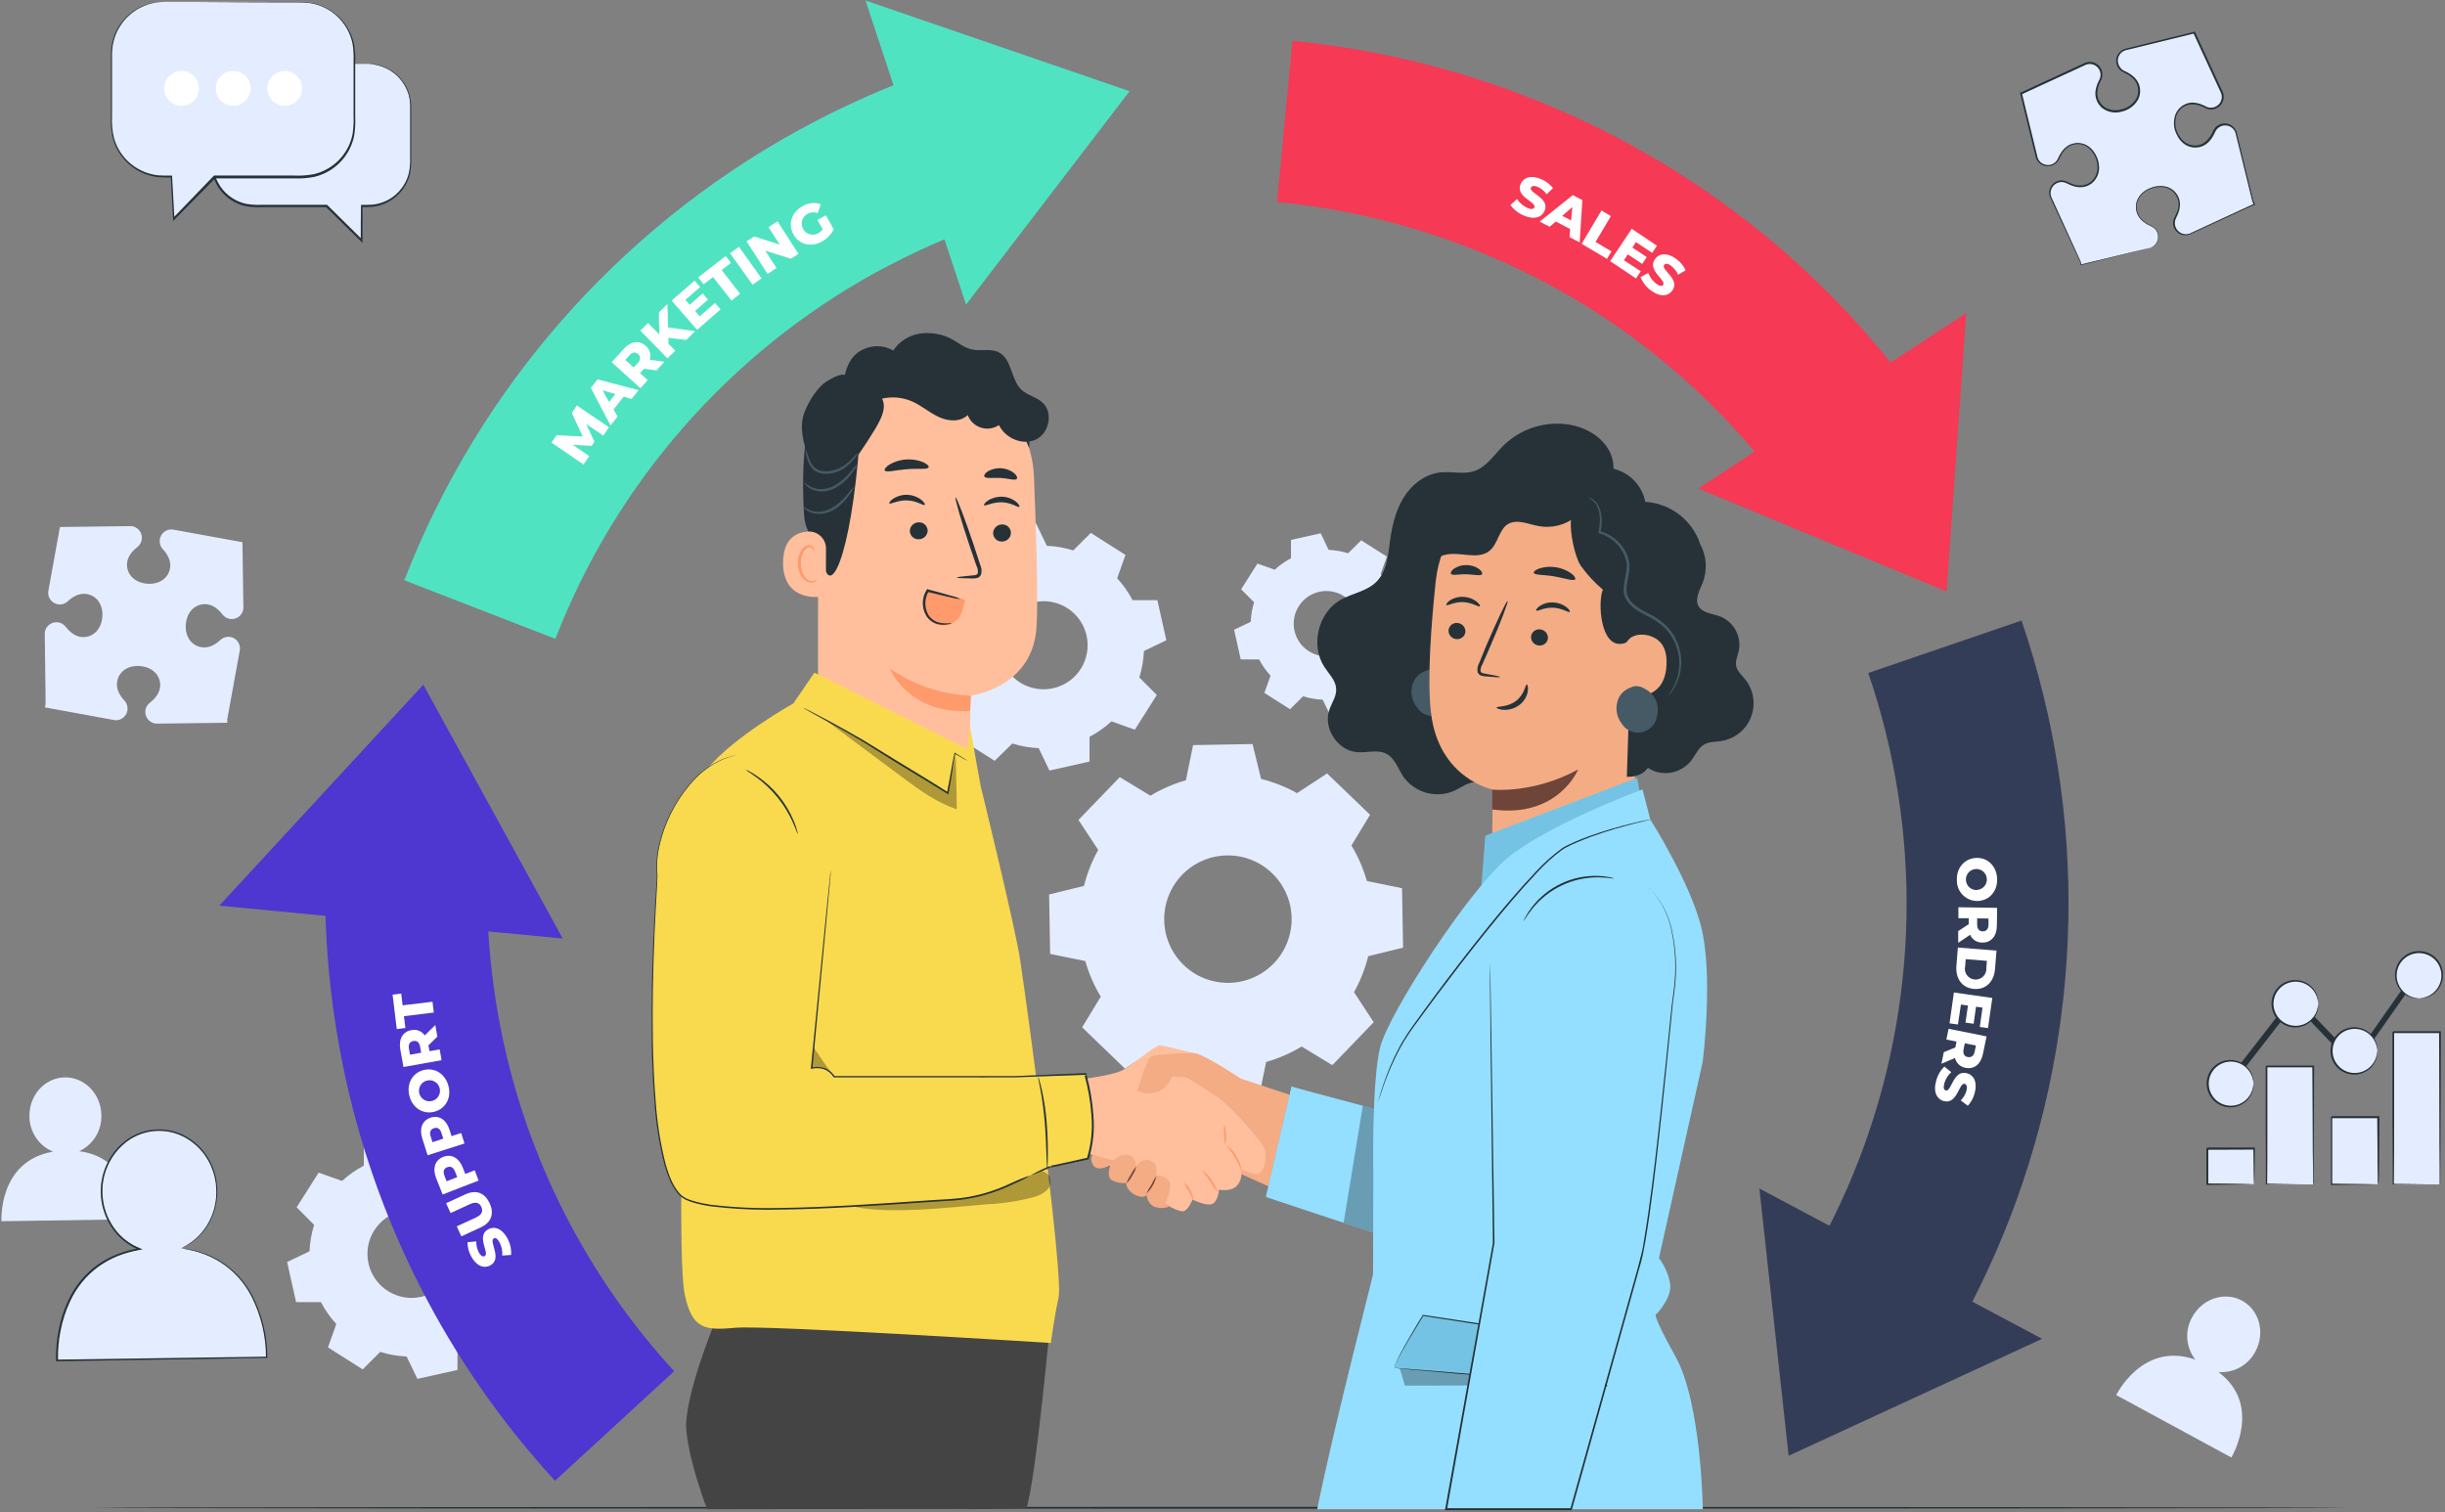 <svg xmlns="http://www.w3.org/2000/svg" width="857" height="530" viewBox="0 0 857 530" fill="none"><rect x="0" y="0" width="857" height="530" fill="#808080" stroke="none"/><path d="M27.769 403.503C30.156 402.393 32.165 400.606 33.545 398.365C34.926 396.124 35.618 393.526 35.536 390.895C35.422 383.469 29.686 377.531 22.714 377.632C15.742 377.732 10.194 383.847 10.32 391.273C10.318 393.925 11.102 396.519 12.575 398.725C14.047 400.931 16.141 402.651 18.591 403.667C-0.749 406.982 0.511 428.05 0.511 428.05L46.404 427.356C46.404 427.356 47.059 406.024 27.769 403.503Z" fill="#E4EDFF"></path><path d="M777.587 480.914C780.212 481.114 782.837 480.54 785.139 479.263C787.44 477.985 789.317 476.061 790.535 473.728C794.065 467.197 791.972 459.216 785.845 455.888C779.718 452.559 771.888 455.182 768.358 461.713C767.061 464.027 766.478 466.673 766.682 469.318C766.886 471.964 767.868 474.489 769.506 476.577C751.023 469.983 741.769 488.983 741.769 488.983L782.113 510.857C782.113 510.857 793.17 492.564 777.587 480.914Z" fill="#E4EDFF"></path><path d="M40.263 252.425C41.081 252.497 41.902 252.322 42.619 251.921C43.336 251.52 43.915 250.912 44.281 250.177C44.647 249.442 44.783 248.614 44.671 247.8C44.56 246.987 44.206 246.226 43.655 245.616C42.394 244.293 40.78 241.998 40.995 239.476C41.322 235.555 44.676 233.084 49.114 233.463C53.552 233.841 56.452 236.829 56.124 240.737C55.91 243.259 53.892 245.263 52.48 246.36C52.04 246.703 51.676 247.133 51.412 247.623C51.147 248.114 50.987 248.654 50.942 249.21C50.897 249.749 50.96 250.292 51.126 250.807C51.292 251.322 51.559 251.799 51.911 252.211C52.262 252.622 52.692 252.96 53.175 253.204C53.658 253.449 54.185 253.595 54.724 253.635L79.549 253.332H79.662V252.072L84.1 227.65C84.173 226.832 83.997 226.012 83.596 225.295C83.195 224.578 82.588 223.999 81.853 223.633C81.118 223.267 80.29 223.131 79.476 223.242C78.662 223.354 77.901 223.708 77.292 224.259C76.031 225.52 73.674 227.134 71.152 226.919C67.244 226.591 64.76 223.238 65.138 218.8C65.517 214.362 68.505 211.462 72.426 211.79C74.947 212.004 76.939 214.022 78.036 215.434C78.545 216.077 79.236 216.552 80.019 216.797C80.801 217.042 81.64 217.046 82.425 216.807C83.21 216.569 83.904 216.101 84.419 215.462C84.934 214.823 85.245 214.045 85.311 213.227L84.983 190.016H84.832L60.398 185.579C59.859 185.534 59.317 185.596 58.802 185.763C58.288 185.929 57.812 186.196 57.401 186.548C56.991 186.9 56.654 187.33 56.411 187.812C56.168 188.295 56.023 188.822 55.985 189.361C55.933 189.916 55.998 190.477 56.173 191.006C56.349 191.536 56.633 192.023 57.006 192.437C58.267 193.698 59.881 196.056 59.679 198.577C59.339 202.485 55.985 204.957 51.547 204.591C47.109 204.225 44.209 201.212 44.537 197.304C44.752 194.782 46.782 192.79 48.194 191.693C48.835 191.182 49.308 190.49 49.552 189.707C49.796 188.924 49.799 188.086 49.562 187.301C49.324 186.517 48.856 185.821 48.219 185.305C47.582 184.789 46.804 184.476 45.987 184.406L21.15 184.721H20.999L16.901 207.415C16.829 208.233 17.004 209.054 17.405 209.771C17.806 210.487 18.414 211.066 19.149 211.433C19.884 211.799 20.712 211.935 21.526 211.823C22.339 211.711 23.1 211.357 23.709 210.807C24.97 209.546 27.328 207.932 29.849 208.146C33.77 208.474 36.242 211.84 35.863 216.278C35.485 220.716 32.497 223.616 28.576 223.276C26.054 223.074 24.062 221.044 22.966 219.632C22.621 219.192 22.189 218.83 21.696 218.567C21.203 218.304 20.661 218.147 20.104 218.106C19.565 218.062 19.023 218.124 18.508 218.291C17.994 218.457 17.518 218.724 17.107 219.076C16.697 219.428 16.36 219.857 16.117 220.34C15.874 220.823 15.729 221.349 15.691 221.889L15.993 246.713L15.767 247.974H15.893L40.263 252.425Z" fill="#E4EDFF"></path><path d="M403.214 278.913C407.107 276.56 411.296 274.737 415.671 273.492L418.192 261.162L439.033 260.796L442.021 273.025C446.426 274.119 450.665 275.794 454.629 278.005L465.156 271.096L480.222 285.583L473.691 296.35C476.045 300.24 477.865 304.43 479.1 308.806L491.43 311.328L491.796 332.156L479.567 335.156C478.482 339.562 476.811 343.802 474.599 347.764L481.496 358.291L466.997 373.345L456.242 366.814C452.349 369.165 448.16 370.988 443.786 372.235L441.264 384.566L420.436 384.931L417.436 372.702C413.028 371.589 408.788 369.893 404.828 367.659L394.301 374.555L379.31 360.094L385.828 349.327C383.474 345.437 381.655 341.247 380.42 336.871L368.089 334.349L367.724 313.521L379.953 310.521C381.042 306.114 382.717 301.874 384.933 297.913L378.024 287.386L392.498 272.395L403.265 278.926L403.214 278.913ZM414.322 306.65C411.253 309.829 409.196 313.847 408.411 318.195C407.626 322.543 408.148 327.026 409.91 331.077C411.673 335.129 414.597 338.567 418.313 340.956C422.03 343.346 426.371 344.58 430.789 344.503C435.206 344.425 439.502 343.039 443.132 340.521C446.762 338.002 449.564 334.464 451.183 330.353C452.802 326.242 453.166 321.743 452.229 317.425C451.291 313.108 449.095 309.165 445.917 306.095C443.806 304.056 441.314 302.453 438.583 301.378C435.852 300.302 432.936 299.776 430.002 299.829C427.067 299.881 424.172 300.512 421.481 301.685C418.791 302.857 416.358 304.549 414.322 306.663V306.65Z" fill="#E4EDFF"></path><path d="M341.399 200.645C343.709 198.515 346.291 196.701 349.077 195.249V186.549L363.147 183.46L366.929 191.315C370.068 191.44 373.175 191.983 376.171 192.929L382.336 186.789L394.49 194.505L391.577 202.687C393.704 205 395.518 207.581 396.973 210.365H405.673L408.812 224.41L400.957 228.192C400.832 231.331 400.289 234.439 399.344 237.434L405.471 243.599L397.768 255.766L389.573 252.841C387.265 254.973 384.683 256.788 381.894 258.237V266.936L367.849 270.075L364.067 262.221C360.929 262.094 357.821 261.552 354.826 260.607L348.635 266.671L336.482 258.955L339.407 250.76C337.27 248.455 335.455 245.873 334.01 243.082H325.311L322.159 229.037L330.026 225.255C330.155 222.114 330.693 219.003 331.628 216.001L325.5 209.937L333.204 197.783L341.399 200.708V200.645ZM352.745 217.879C351.108 220.458 350.272 223.465 350.343 226.52C350.415 229.574 351.391 232.538 353.147 235.038C354.904 237.538 357.362 239.46 360.212 240.562C363.061 241.665 366.173 241.897 369.155 241.23C372.136 240.563 374.853 239.027 376.961 236.816C379.07 234.605 380.475 231.818 380.999 228.808C381.523 225.799 381.143 222.701 379.907 219.907C378.67 217.114 376.633 214.749 374.053 213.114C370.598 210.926 366.416 210.2 362.426 211.093C358.435 211.987 354.963 214.427 352.771 217.879H352.745Z" fill="#E4EDFF"></path><path d="M119.856 413.967C122.164 411.835 124.746 410.02 127.534 408.571V399.872L141.591 396.732L145.374 404.587C148.516 404.712 151.628 405.255 154.628 406.201L160.793 400.061L172.947 407.777L170.022 415.972C172.158 418.277 173.973 420.859 175.418 423.65H184.117L187.257 437.707L179.402 441.427C179.276 444.569 178.733 447.681 177.788 450.681L183.928 456.846L176.212 469L168.03 466.075C165.719 468.204 163.138 470.018 160.352 471.471V480.17L146.307 483.309L142.524 475.455C139.386 475.329 136.278 474.787 133.283 473.841L127.118 479.981L114.964 472.265L117.876 464.083C115.75 461.77 113.936 459.189 112.48 456.405H103.781L100.642 442.36L108.496 438.577C108.622 435.439 109.164 432.331 110.11 429.336L103.983 423.171L111.686 411.017L119.881 413.929L119.856 413.967ZM131.203 431.202C129.565 433.781 128.729 436.788 128.801 439.842C128.872 442.896 129.848 445.861 131.605 448.36C133.361 450.86 135.82 452.783 138.669 453.885C141.518 454.987 144.631 455.219 147.612 454.552C150.593 453.886 153.31 452.35 155.418 450.138C157.527 447.927 158.932 445.141 159.456 442.131C159.98 439.121 159.6 436.023 158.364 433.23C157.127 430.436 155.09 428.072 152.51 426.436C149.054 424.252 144.873 423.527 140.884 424.421C136.895 425.314 133.422 427.753 131.228 431.202H131.203Z" fill="#E4EDFF"></path><path d="M446.824 199.686C448.531 198.105 450.444 196.76 452.51 195.69V189.247L462.924 186.915L465.685 192.74C468.01 192.829 470.312 193.227 472.531 193.925L477.108 189.386L486.11 195.097L483.941 201.174C485.523 202.881 486.867 204.794 487.938 206.86H494.393L496.713 217.274L490.951 220.023C490.862 222.347 490.463 224.649 489.766 226.869L494.305 231.445L488.594 240.447L482.529 238.279C480.822 239.86 478.91 241.205 476.843 242.275V248.73L466.442 251.05L463.605 245.238C461.276 245.15 458.97 244.751 456.747 244.053L452.183 248.592L443.181 242.88L445.337 236.816C443.755 235.109 442.41 233.196 441.34 231.13H434.897L432.565 220.729L438.39 217.968C438.478 215.639 438.876 213.332 439.575 211.109L435.036 206.545L440.747 197.543L446.824 199.699V199.686ZM455.246 212.458C454.031 214.369 453.41 216.598 453.462 218.863C453.514 221.127 454.237 223.326 455.539 225.179C456.84 227.033 458.663 228.458 460.775 229.276C462.888 230.094 465.195 230.266 467.405 229.772C469.616 229.277 471.63 228.138 473.193 226.499C474.756 224.859 475.797 222.793 476.185 220.562C476.574 218.33 476.291 216.034 475.373 213.963C474.456 211.892 472.945 210.14 471.031 208.928C468.469 207.306 465.368 206.766 462.408 207.428C459.449 208.09 456.873 209.899 455.246 212.458Z" fill="#E4EDFF"></path><path d="M821.765 528.495C821.765 528.672 645.421 528.823 427.925 528.823C210.43 528.823 34.06 528.672 34.06 528.495C34.06 528.319 210.367 528.168 427.925 528.168C645.484 528.168 821.765 528.319 821.765 528.495Z" fill="#263238"></path><path d="M790.044 402.645H773.704V415.152H790.044V402.645Z" fill="#E4EDFF"></path><path d="M790.044 415.152C790.024 414.837 790.024 414.521 790.044 414.207C790.044 413.526 790.044 412.681 789.968 411.685C789.968 409.416 789.892 406.352 789.829 402.683L790.094 402.948L773.704 403.011L774.032 402.683V409.138C774.032 411.231 774.032 413.223 774.032 415.102L773.729 414.812C778.52 414.812 782.555 414.9 785.442 414.95L788.821 415.039C789.241 415.013 789.662 415.013 790.082 415.039C789.711 415.1 789.335 415.125 788.959 415.114L785.644 415.19C782.782 415.19 778.659 415.316 773.742 415.341H773.364V415.039C773.364 413.16 773.364 411.168 773.364 409.075C773.364 408.016 773.364 406.945 773.364 405.86V402.557L773.692 402.229H790.082H790.359V402.507C790.359 406.289 790.271 409.504 790.22 411.685C790.22 412.694 790.22 413.513 790.145 414.207C790.163 414.525 790.129 414.845 790.044 415.152Z" fill="#263238"></path><path d="M810.733 373.786H794.394V415.152H810.733V373.786Z" fill="#E4EDFF"></path><path d="M810.733 415.152C810.718 414.875 810.718 414.597 810.733 414.32C810.733 413.74 810.733 412.958 810.733 411.988C810.733 409.92 810.733 406.944 810.645 403.351C810.645 395.976 810.557 385.7 810.494 373.786L810.809 374.101H794.419C795.074 373.446 794.595 373.925 794.747 373.786V379.775C794.747 381.754 794.747 383.696 794.747 385.612C794.747 389.395 794.747 393.177 794.747 396.631C794.747 403.616 794.747 409.895 794.671 415.127L794.444 414.9L806.346 415.026H809.611H810.468H810.784C810.423 415.049 810.06 415.049 809.699 415.026H806.484L794.444 415.152H794.217V414.925C794.217 409.693 794.217 403.414 794.141 396.43C794.141 392.925 794.141 389.243 794.141 385.41V373.837C794.28 373.685 793.814 374.152 794.469 373.496H811.124V373.837C811.124 385.827 811.011 396.19 810.973 403.616C810.973 407.234 810.973 410.122 810.884 412.177C810.884 413.135 810.884 413.879 810.884 414.446C810.85 414.685 810.8 414.92 810.733 415.152Z" fill="#263238"></path><path d="M833.452 391.601H817.112V415.152H833.452V391.601Z" fill="#E4EDFF"></path><path d="M833.465 415.152C833.45 414.993 833.45 414.832 833.465 414.673C833.465 414.32 833.465 413.891 833.465 413.412C833.465 412.152 833.465 410.576 833.376 408.546C833.376 404.335 833.301 398.46 833.238 391.651L833.54 391.941H817.15C817.087 391.941 817.781 391.324 817.478 391.614V398.081C817.478 400.187 817.478 402.242 817.478 404.234C817.478 408.193 817.478 411.862 817.478 415.14L817.213 414.875L829.039 415.014L832.355 415.089C833.124 415.089 833.54 415.089 833.616 415.089C833.248 415.139 832.877 415.16 832.506 415.152L829.254 415.215L817.264 415.354H816.999V415.089C816.999 411.811 816.999 408.142 816.999 404.183C816.999 402.191 816.999 400.136 816.999 398.031C816.999 396.972 816.999 395.9 816.999 394.816V391.563L817.327 391.235H833.717H834.007V391.538C834.007 398.472 833.893 404.373 833.868 408.621C833.868 410.626 833.868 412.24 833.78 413.425C833.692 414.61 833.477 415.177 833.465 415.152Z" fill="#263238"></path><path d="M855.162 361.784H838.823V415.152H855.162V361.784Z" fill="#E4EDFF"></path><path d="M855.163 415.152C855.153 415.06 855.153 414.967 855.163 414.875C855.163 414.66 855.163 414.396 855.163 414.08C855.163 413.349 855.163 412.328 855.163 411.055C855.163 408.382 855.1 404.587 855.062 399.859C855.062 390.327 854.974 377.039 854.923 361.784L855.238 362.111H838.848C839.504 361.456 839.025 361.948 839.176 361.796V369.752C839.176 372.361 839.176 374.933 839.176 377.455C839.176 382.498 839.176 387.302 839.176 391.853C839.176 400.905 839.176 408.861 839.088 415.152L838.886 414.95L850.851 415.064H854.079H854.923H855.226C855.226 415.064 855.15 415.064 854.961 415.064H854.154H850.977L838.886 415.177H838.672V414.963C838.672 408.659 838.672 400.716 838.584 391.664C838.584 387.113 838.584 382.296 838.584 377.266V361.796C838.735 361.645 838.256 362.111 838.911 361.456H855.566V361.771C855.566 377.115 855.465 390.479 855.428 400.061C855.428 404.763 855.352 408.533 855.339 411.181C855.339 412.441 855.339 413.425 855.339 414.143C855.339 414.446 855.339 414.698 855.339 414.9C855.339 415.102 855.175 415.165 855.163 415.152Z" fill="#263238"></path><path d="M830.83 366.045L829.103 365.087L842.215 346.402L843.954 347.36L830.83 366.045Z" fill="#263238"></path><path d="M810.387 355.421L808.847 356.893L818.841 367.345L820.381 365.872L810.387 355.421Z" fill="#263238"></path><path d="M798.555 355.776L783.828 374.748L785.511 376.055L800.238 357.082L798.555 355.776Z" fill="#263238"></path><path d="M833.313 368.352C833.313 369.941 832.842 371.494 831.96 372.814C831.077 374.135 829.823 375.164 828.355 375.772C826.888 376.38 825.273 376.539 823.715 376.229C822.157 375.919 820.726 375.154 819.603 374.031C818.48 372.908 817.715 371.477 817.405 369.919C817.095 368.361 817.254 366.747 817.862 365.279C818.47 363.812 819.5 362.557 820.82 361.675C822.141 360.792 823.694 360.321 825.282 360.321C826.337 360.321 827.381 360.529 828.355 360.933C829.33 361.336 830.215 361.928 830.961 362.674C831.707 363.419 832.298 364.305 832.702 365.279C833.106 366.253 833.313 367.298 833.313 368.352Z" fill="#E4EDFF"></path><path d="M833.313 368.352C833.313 368.352 833.313 367.634 832.948 366.423C832.466 364.714 831.433 363.212 830.01 362.149C828.967 361.38 827.751 360.881 826.468 360.696C825.186 360.511 823.877 360.647 822.66 361.09C821.536 361.502 820.524 362.17 819.702 363.04C818.88 363.91 818.272 364.959 817.925 366.104C817.578 367.25 817.501 368.46 817.702 369.64C817.902 370.82 818.374 371.937 819.079 372.904C819.974 374.146 821.222 375.09 822.66 375.614C823.877 376.058 825.186 376.193 826.468 376.008C827.751 375.824 828.967 375.324 830.01 374.555C831.435 373.495 832.468 371.992 832.948 370.281C833.276 369.021 833.25 368.352 833.313 368.352C833.376 368.352 833.313 368.529 833.313 368.869C833.319 369.366 833.264 369.861 833.149 370.344C832.746 372.161 831.72 373.78 830.25 374.921C829.021 375.872 827.55 376.46 826.004 376.618C824.458 376.776 822.899 376.496 821.504 375.812C820.109 375.128 818.934 374.066 818.111 372.748C817.289 371.429 816.854 369.906 816.854 368.352C816.854 366.798 817.289 365.276 818.111 363.957C818.934 362.638 820.109 361.577 821.504 360.892C822.899 360.208 824.458 359.929 826.004 360.087C827.55 360.244 829.021 360.832 830.25 361.784C831.72 362.924 832.746 364.543 833.149 366.36C833.264 366.843 833.319 367.339 833.313 367.835C833.351 368.176 833.339 368.352 833.313 368.352Z" fill="#263238"></path><path d="M812.612 351.811C812.612 353.399 812.141 354.952 811.258 356.273C810.376 357.594 809.121 358.623 807.654 359.231C806.186 359.839 804.572 359.998 803.014 359.688C801.456 359.378 800.025 358.613 798.902 357.49C797.778 356.367 797.014 354.936 796.704 353.378C796.394 351.82 796.553 350.205 797.161 348.738C797.769 347.27 798.798 346.016 800.119 345.133C801.439 344.251 802.992 343.78 804.58 343.78C806.71 343.78 808.753 344.626 810.259 346.132C811.765 347.638 812.612 349.681 812.612 351.811Z" fill="#E4EDFF"></path><path d="M812.612 351.811C812.536 351.811 812.612 351.105 812.233 349.882C811.75 348.177 810.717 346.679 809.296 345.621C808.256 344.845 807.039 344.342 805.755 344.157C804.471 343.972 803.162 344.111 801.945 344.562C800.511 345.081 799.268 346.021 798.378 347.26C797.404 348.577 796.878 350.172 796.877 351.811C796.88 353.451 797.4 355.048 798.365 356.375C799.264 357.61 800.51 358.549 801.945 359.073C803.162 359.52 804.471 359.657 805.754 359.472C807.038 359.287 808.255 358.786 809.296 358.014C810.721 356.953 811.754 355.45 812.233 353.74C812.561 352.479 812.536 351.811 812.612 351.811C812.636 351.982 812.636 352.156 812.612 352.328C812.617 352.824 812.562 353.32 812.448 353.803C812.038 355.621 811.008 357.239 809.535 358.38C808.444 359.236 807.153 359.801 805.784 360.022C804.414 360.242 803.011 360.111 801.706 359.64C800.148 359.088 798.792 358.083 797.81 356.753C796.755 355.324 796.185 353.594 796.185 351.817C796.185 350.041 796.755 348.311 797.81 346.881C798.465 345.994 799.29 345.247 800.238 344.683C801.185 344.118 802.236 343.749 803.328 343.597C804.42 343.444 805.532 343.511 806.598 343.793C807.664 344.076 808.662 344.569 809.535 345.242C811.018 346.401 812.049 348.043 812.448 349.882C812.561 350.365 812.616 350.861 812.612 351.357C812.63 351.508 812.63 351.66 812.612 351.811Z" fill="#263238"></path><path d="M781.874 387.869C786.309 387.869 789.905 384.273 789.905 379.838C789.905 375.402 786.309 371.807 781.874 371.807C777.438 371.807 773.843 375.402 773.843 379.838C773.843 384.273 777.438 387.869 781.874 387.869Z" fill="#E4EDFF"></path><path d="M789.905 379.838C789.905 379.838 789.905 379.119 789.54 377.909C789.06 376.199 788.027 374.696 786.602 373.635C785.561 372.863 784.344 372.362 783.061 372.177C781.777 371.992 780.469 372.129 779.252 372.576C777.817 373.1 776.57 374.039 775.671 375.274C774.705 376.597 774.184 378.193 774.184 379.832C774.184 381.47 774.705 383.066 775.671 384.389C776.565 385.63 777.813 386.571 779.252 387.087C780.468 387.538 781.778 387.677 783.061 387.492C784.345 387.307 785.562 386.804 786.602 386.028C788.023 384.97 789.056 383.472 789.54 381.767C789.867 380.506 789.842 379.825 789.905 379.838C789.968 379.851 789.905 380.014 789.905 380.355C789.911 380.851 789.856 381.347 789.741 381.83C789.335 383.646 788.31 385.264 786.841 386.407C785.746 387.26 784.453 387.823 783.082 388.043C781.711 388.264 780.307 388.134 778.999 387.667C777.441 387.123 776.086 386.116 775.116 384.78C773.912 383.174 773.331 381.185 773.483 379.183C773.635 377.18 774.51 375.302 775.943 373.896C777.377 372.49 779.272 371.653 781.277 371.54C783.282 371.427 785.259 372.046 786.841 373.282C788.312 374.423 789.338 376.042 789.741 377.859C789.856 378.342 789.911 378.837 789.905 379.334C789.943 379.661 789.93 379.838 789.905 379.838Z" fill="#263238"></path><path d="M847.9 349.995C846.289 349.998 844.713 349.522 843.372 348.629C842.031 347.736 840.985 346.464 840.367 344.976C839.748 343.488 839.585 341.85 839.898 340.27C840.211 338.689 840.986 337.237 842.124 336.096C843.263 334.956 844.714 334.179 846.294 333.864C847.874 333.548 849.513 333.709 851.002 334.325C852.491 334.941 853.763 335.985 854.659 337.325C855.554 338.664 856.032 340.239 856.032 341.851C856.029 344.008 855.172 346.076 853.648 347.602C852.124 349.128 850.057 349.989 847.9 349.995Z" fill="#E4EDFF"></path><path d="M847.9 349.995C847.9 349.92 848.619 349.996 849.855 349.605C851.587 349.121 853.108 348.074 854.179 346.629C854.801 345.796 855.251 344.848 855.504 343.839C855.757 342.83 855.808 341.782 855.653 340.754C855.498 339.725 855.141 338.738 854.603 337.849C854.064 336.959 853.354 336.186 852.515 335.572C851.535 334.858 850.403 334.38 849.208 334.177C848.013 333.974 846.786 334.05 845.626 334.401C844.465 334.752 843.402 335.367 842.519 336.198C841.636 337.029 840.958 338.053 840.538 339.191C840.084 340.423 839.946 341.749 840.135 343.048C840.325 344.347 840.836 345.578 841.622 346.629C842.688 348.079 844.211 349.127 845.946 349.605C847.207 349.945 847.9 349.92 847.9 349.995C847.724 350.011 847.547 350.011 847.371 349.995C846.87 349.996 846.37 349.937 845.883 349.819C844.043 349.407 842.403 348.369 841.244 346.881C840.558 345.999 840.057 344.988 839.768 343.908C839.48 342.828 839.411 341.702 839.565 340.595C839.719 339.488 840.093 338.423 840.665 337.463C841.237 336.503 841.995 335.667 842.895 335.005C844.342 333.933 846.094 333.355 847.894 333.355C849.694 333.355 851.447 333.933 852.893 335.005C853.793 335.667 854.552 336.503 855.124 337.463C855.696 338.423 856.07 339.488 856.224 340.595C856.377 341.702 856.308 342.828 856.02 343.908C855.732 344.988 855.23 345.999 854.545 346.881C853.386 348.369 851.745 349.407 849.905 349.819C849.418 349.937 848.919 349.996 848.417 349.995C848.245 350.012 848.072 350.012 847.9 349.995Z" fill="#263238"></path><path d="M753.708 86.86C754.736 86.5 755.579 85.747 756.052 84.766C756.524 83.785 756.589 82.656 756.23 81.628C756.048 81.101 755.759 80.618 755.382 80.207C755.004 79.797 754.546 79.47 754.036 79.245C752.385 78.539 749.926 77.102 749.081 74.706C747.821 71 749.85 67.356 754.125 65.881C758.399 64.406 762.219 65.969 763.517 69.663C764.349 72.059 763.316 74.706 762.471 76.295C762.21 76.79 762.056 77.333 762.017 77.891C761.978 78.449 762.055 79.009 762.244 79.535C762.419 80.044 762.694 80.514 763.052 80.917C763.41 81.32 763.844 81.648 764.329 81.882C764.814 82.117 765.341 82.253 765.879 82.282C766.417 82.312 766.955 82.236 767.463 82.057L790.056 71.63H790.17L789.666 70.521L783.74 46.352C783.463 45.59 782.966 44.928 782.312 44.449C781.658 43.969 780.877 43.695 780.067 43.66C779.257 43.625 778.455 43.831 777.763 44.252C777.07 44.672 776.518 45.289 776.175 46.024C775.469 47.675 774.045 50.134 771.649 50.979C767.93 52.239 764.286 50.21 762.824 45.935C761.361 41.661 762.899 37.841 766.606 36.543C769.002 35.711 771.649 36.745 773.238 37.589C773.733 37.849 774.276 38.004 774.834 38.043C775.392 38.082 775.952 38.005 776.478 37.816C776.986 37.639 777.455 37.364 777.857 37.006C778.259 36.647 778.586 36.214 778.82 35.729C779.054 35.244 779.191 34.718 779.222 34.181C779.252 33.643 779.177 33.105 778.999 32.597L769.216 11.416L769.09 11.491L744.921 17.404C744.412 17.581 743.944 17.857 743.542 18.215C743.14 18.573 742.813 19.007 742.579 19.492C742.344 19.976 742.208 20.503 742.177 21.04C742.147 21.577 742.222 22.116 742.399 22.624C742.579 23.153 742.867 23.64 743.245 24.052C743.622 24.465 744.081 24.794 744.593 25.019C746.245 25.725 748.703 27.15 749.548 29.558C750.809 33.265 748.779 36.908 744.568 38.383C740.357 39.859 736.474 38.295 735.175 34.601C734.33 32.206 735.377 29.558 736.222 27.97C736.482 27.475 736.636 26.931 736.676 26.373C736.715 25.816 736.637 25.256 736.448 24.729C736.088 23.705 735.337 22.864 734.359 22.392C733.381 21.919 732.256 21.853 731.229 22.208L708.535 32.672H708.384L713.906 55.265C714.266 56.293 715.019 57.136 716 57.608C716.981 58.081 718.11 58.145 719.138 57.787C719.666 57.604 720.151 57.314 720.561 56.934C720.972 56.554 721.298 56.093 721.521 55.58C722.24 53.941 723.664 51.483 726.06 50.638C729.779 49.377 733.41 51.407 734.885 55.681C736.36 59.955 734.797 63.775 731.103 65.074C728.707 65.906 726.06 64.872 724.484 64.028C723.989 63.767 723.445 63.613 722.888 63.574C722.33 63.535 721.77 63.612 721.244 63.801C720.735 63.978 720.267 64.253 719.865 64.611C719.463 64.969 719.136 65.403 718.901 65.888C718.667 66.373 718.531 66.899 718.5 67.436C718.469 67.974 718.545 68.512 718.722 69.02L729.149 91.613L729.451 92.874H729.565L753.708 86.86Z" fill="#E4EDFF"></path><path d="M753.708 86.86L752.132 87.289L747.48 88.461L729.577 92.924H729.464L729.3 93V92.811C729.212 92.445 729.098 92.004 728.997 91.55C726.072 85.246 722.53 77.682 718.508 68.982C718.243 68.22 718.197 67.399 718.373 66.612C718.55 65.825 718.942 65.103 719.507 64.526C720.072 63.95 720.786 63.542 721.569 63.35C722.352 63.157 723.174 63.186 723.942 63.435C724.484 63.624 724.925 63.914 725.404 64.116C725.883 64.332 726.376 64.518 726.879 64.671C727.889 64.989 728.954 65.092 730.006 64.973C731.068 64.808 732.071 64.374 732.918 63.712C733.766 62.99 734.415 62.063 734.803 61.019C735.192 59.975 735.307 58.85 735.137 57.749C734.894 55.411 733.744 53.261 731.935 51.76C731.001 51.025 729.868 50.585 728.682 50.499C727.482 50.425 726.286 50.701 725.24 51.294C724.201 51.953 723.336 52.852 722.719 53.916C722.38 54.451 722.085 55.011 721.836 55.593C721.556 56.238 721.124 56.805 720.575 57.245C720.031 57.698 719.386 58.012 718.694 58.162C718.001 58.311 717.283 58.291 716.601 58.103C715.918 57.914 715.292 57.564 714.774 57.081C714.256 56.597 713.863 55.996 713.629 55.328C711.876 48.167 710.01 40.577 708.081 32.735L708.018 32.445L708.308 32.37H708.459L731.04 21.93C731.603 21.731 732.202 21.65 732.798 21.691C733.394 21.732 733.976 21.895 734.507 22.17C735.046 22.442 735.523 22.821 735.91 23.285C736.296 23.749 736.582 24.288 736.751 24.867C736.92 25.446 736.968 26.054 736.892 26.653C736.816 27.252 736.618 27.829 736.31 28.348C735.8 29.328 735.434 30.377 735.226 31.462C735.014 32.537 735.101 33.649 735.477 34.678C735.852 35.707 736.502 36.613 737.356 37.299C738.254 37.951 739.292 38.383 740.387 38.56C741.481 38.738 742.603 38.656 743.66 38.321C744.767 38.063 745.807 37.574 746.712 36.885C747.616 36.196 748.363 35.323 748.905 34.324C749.383 33.306 749.562 32.173 749.422 31.057C749.281 29.941 748.826 28.888 748.111 28.02C747.343 27.135 746.415 26.404 745.375 25.864C744.87 25.561 744.316 25.398 743.736 25.032C743.186 24.674 742.725 24.195 742.387 23.633C742.045 23.069 741.834 22.437 741.767 21.782C741.701 21.127 741.781 20.465 742.002 19.845C742.222 19.224 742.579 18.661 743.044 18.195C743.51 17.729 744.073 17.373 744.694 17.152L768.863 11.226L769.002 11.164L769.292 11.025L769.43 11.327C772.75 18.522 776.007 25.578 779.201 32.496C779.42 33.13 779.492 33.806 779.411 34.472C779.33 35.139 779.098 35.778 778.734 36.341C778.37 36.905 777.882 37.378 777.307 37.725C776.733 38.073 776.087 38.285 775.419 38.346C774.756 38.416 774.085 38.325 773.465 38.081C772.822 37.816 772.368 37.526 771.8 37.299C770.719 36.824 769.553 36.571 768.371 36.555C767.224 36.578 766.108 36.929 765.156 37.569C764.203 38.208 763.455 39.108 763 40.161C762.602 41.231 762.43 42.371 762.495 43.51C762.56 44.65 762.861 45.763 763.379 46.78C763.855 47.8 764.528 48.717 765.358 49.478C766.183 50.21 767.192 50.702 768.277 50.9C769.362 51.098 770.48 50.994 771.511 50.6C772.499 50.19 773.367 49.535 774.032 48.697C774.721 47.85 775.29 46.913 775.721 45.91C776.073 45.1 776.66 44.414 777.407 43.943C778.153 43.471 779.024 43.234 779.907 43.264C780.79 43.294 781.643 43.589 782.356 44.11C783.069 44.632 783.608 45.355 783.904 46.188L789.804 70.369C789.993 70.76 790.157 71.126 790.321 71.479L790.447 71.769L790.145 71.844H790.031L767.426 82.233C766.35 82.606 765.172 82.539 764.145 82.048C763.118 81.557 762.326 80.681 761.941 79.611C761.569 78.586 761.605 77.458 762.042 76.459C762.547 75.61 762.962 74.71 763.278 73.773C763.562 72.869 763.669 71.919 763.593 70.974C763.482 70.081 763.181 69.221 762.71 68.453C762.249 67.714 761.637 67.081 760.913 66.596C760.189 66.112 759.371 65.786 758.512 65.641C756.892 65.389 755.234 65.59 753.721 66.221C752.304 66.758 751.061 67.674 750.128 68.869C749.342 69.931 748.917 71.217 748.917 72.538C748.917 73.859 749.342 75.145 750.128 76.207C750.822 77.087 751.678 77.828 752.649 78.388C753.554 78.811 754.423 79.309 755.247 79.875C755.838 80.412 756.262 81.108 756.47 81.879C756.678 82.65 756.66 83.464 756.419 84.225C756.128 85.155 755.516 85.95 754.692 86.469C754.418 86.652 754.115 86.789 753.797 86.873C754.09 86.736 754.376 86.584 754.654 86.419C755.445 85.888 756.029 85.099 756.306 84.187C756.523 83.452 756.528 82.67 756.321 81.932C756.113 81.194 755.702 80.529 755.133 80.014C754.309 79.463 753.44 78.982 752.536 78.577C751.536 78.005 750.651 77.252 749.926 76.358C749.105 75.249 748.662 73.905 748.662 72.525C748.662 71.145 749.105 69.802 749.926 68.692C750.882 67.446 752.165 66.49 753.633 65.931C755.219 65.245 756.969 65.026 758.676 65.301C759.584 65.451 760.45 65.791 761.217 66.299C761.984 66.808 762.635 67.473 763.126 68.251C763.646 69.07 763.969 69.998 764.072 70.962C764.154 71.955 764.052 72.956 763.769 73.912C763.48 74.874 763.091 75.804 762.609 76.686C762.229 77.593 762.207 78.611 762.546 79.535C762.894 80.496 763.607 81.281 764.53 81.72C765.452 82.159 766.511 82.216 767.476 81.88L790.056 71.428H790.17L790.006 71.794C789.842 71.428 789.666 71.075 789.489 70.672C787.615 63.107 785.631 55.051 783.538 46.503C783.372 46.026 783.113 45.588 782.775 45.214C782.437 44.839 782.028 44.536 781.571 44.322C781.108 44.105 780.607 43.983 780.096 43.961C779.586 43.939 779.076 44.019 778.596 44.196C778.112 44.376 777.669 44.653 777.296 45.011C776.923 45.369 776.628 45.799 776.427 46.276C775.982 47.33 775.388 48.315 774.662 49.201C773.918 50.131 772.945 50.852 771.838 51.294C770.709 51.705 769.493 51.818 768.308 51.622C767.116 51.396 766.006 50.856 765.093 50.058C764.187 49.252 763.462 48.264 762.962 47.158C762.403 46.067 762.077 44.871 762.005 43.647C761.934 42.423 762.118 41.197 762.546 40.048C763.021 38.887 763.816 37.886 764.838 37.16C765.861 36.434 767.069 36.015 768.321 35.95C769.584 35.972 770.831 36.242 771.99 36.745C772.557 36.971 773.149 37.324 773.641 37.526C774.171 37.728 774.742 37.802 775.305 37.74C775.882 37.691 776.441 37.51 776.937 37.211C777.433 36.913 777.854 36.504 778.167 36.016C778.48 35.529 778.677 34.976 778.742 34.401C778.808 33.826 778.741 33.243 778.546 32.697L768.762 11.517L769.191 11.68L769.052 11.743L744.883 17.656C744.333 17.843 743.834 18.153 743.423 18.564C743.012 18.974 742.702 19.474 742.515 20.023C742.329 20.573 742.271 21.159 742.347 21.734C742.424 22.31 742.631 22.86 742.954 23.343C743.236 23.845 743.628 24.276 744.101 24.603C744.543 24.893 745.16 25.082 745.69 25.398C746.8 25.962 747.792 26.732 748.615 27.667C749.427 28.636 749.942 29.819 750.099 31.073C750.256 32.328 750.047 33.601 749.497 34.74C748.916 35.821 748.113 36.767 747.139 37.515C746.165 38.262 745.044 38.795 743.849 39.077C742.687 39.444 741.454 39.532 740.251 39.332C739.048 39.133 737.909 38.652 736.928 37.93C735.983 37.171 735.265 36.168 734.849 35.031C734.434 33.893 734.337 32.663 734.57 31.474C734.788 30.327 735.175 29.218 735.717 28.184C736.123 27.517 736.313 26.741 736.261 25.962C736.209 25.183 735.917 24.44 735.425 23.834C734.933 23.227 734.266 22.788 733.515 22.576C732.763 22.364 731.965 22.389 731.229 22.649L708.636 33.063H708.485L708.711 32.697C710.628 40.539 712.494 48.129 714.221 55.29C714.424 55.877 714.768 56.405 715.223 56.827C715.679 57.249 716.231 57.553 716.831 57.711C717.721 57.96 718.672 57.875 719.504 57.471C720.336 57.066 720.99 56.371 721.344 55.517C721.606 54.914 721.914 54.333 722.265 53.778C722.936 52.64 723.87 51.68 724.988 50.979C726.136 50.325 727.453 50.026 728.77 50.121C730.055 50.221 731.282 50.694 732.301 51.483C734.21 53.061 735.427 55.323 735.692 57.787C735.87 58.972 735.741 60.184 735.317 61.305C734.893 62.426 734.189 63.42 733.271 64.192C732.361 64.921 731.273 65.396 730.119 65.566C728.999 65.699 727.864 65.587 726.791 65.238C726.268 65.084 725.758 64.89 725.265 64.658C724.802 64.415 724.326 64.197 723.841 64.002C722.897 63.68 721.864 63.743 720.966 64.179C720.104 64.591 719.424 65.305 719.054 66.186C718.685 67.067 718.652 68.053 718.962 68.957L729.237 91.512L729.539 92.773L729.325 92.66H729.439L747.379 88.348L752.044 87.251C753.192 86.961 753.708 86.86 753.708 86.86Z" fill="#263238"></path><path d="M63.55 437.468C67.368 435.691 70.582 432.832 72.791 429.247C75.001 425.661 76.11 421.505 75.981 417.296C75.792 405.394 66.613 395.862 55.455 396.064C44.298 396.266 35.434 406.012 35.611 417.964C35.623 422.203 36.889 426.345 39.249 429.867C41.609 433.389 44.958 436.134 48.874 437.758C17.897 443.053 19.965 476.842 19.965 476.842L93.442 475.732C93.442 475.732 94.451 441.515 63.55 437.468Z" fill="#E4EDFF"></path><path d="M63.55 437.468L64.521 437.607C65.436 437.71 66.346 437.866 67.244 438.073C70.754 438.801 74.113 440.123 77.179 441.981C82.011 444.957 85.935 449.2 88.526 454.249C91.904 460.89 93.674 468.231 93.695 475.682V475.959H93.443L19.977 477.132H19.65V476.817C19.558 473.311 19.854 469.805 20.532 466.365C21.191 462.798 22.297 459.329 23.823 456.039C26.101 450.977 29.665 446.599 34.161 443.343C36.362 441.802 38.742 440.532 41.247 439.561C43.698 438.632 46.23 437.936 48.811 437.48V438.098C44.935 436.542 41.612 433.864 39.267 430.408C37.002 427.09 35.657 423.231 35.371 419.225C35.091 415.487 35.751 411.739 37.293 408.323C38.835 404.907 41.209 401.932 44.197 399.67C46.893 397.678 50.058 396.418 53.385 396.011C56.712 395.605 60.088 396.066 63.184 397.35C65.822 398.487 68.202 400.147 70.18 402.229C72.159 404.312 73.695 406.774 74.695 409.466C75.587 411.779 76.081 414.226 76.157 416.703C76.248 418.901 76.019 421.101 75.477 423.234C74.635 426.633 72.983 429.778 70.66 432.4C69.213 434.033 67.51 435.422 65.617 436.51C65.14 436.797 64.643 437.049 64.13 437.266L63.588 437.506L64.067 437.254C64.394 437.064 64.937 436.812 65.554 436.409C67.41 435.29 69.078 433.886 70.497 432.248C72.764 429.632 74.372 426.511 75.187 423.145C75.698 421.043 75.902 418.877 75.792 416.716C75.708 414.282 75.204 411.88 74.304 409.617C73.309 406.984 71.791 404.579 69.841 402.548C67.891 400.518 65.549 398.904 62.957 397.804C59.94 396.565 56.653 396.127 53.417 396.534C50.18 396.94 47.104 398.177 44.487 400.124C41.585 402.334 39.283 405.238 37.794 408.568C36.305 411.899 35.676 415.55 35.964 419.187C36.244 423.08 37.549 426.829 39.746 430.055C42.019 433.403 45.242 435.994 49.001 437.493L50.022 437.897L48.937 438.111C46.391 438.562 43.892 439.25 41.474 440.166C39.019 441.144 36.691 442.414 34.539 443.948C30.152 447.148 26.675 451.437 24.453 456.392C22.955 459.632 21.867 463.045 21.213 466.554C20.54 469.944 20.248 473.399 20.343 476.854L20.015 476.552L93.493 475.518L93.241 475.77C93.237 468.393 91.51 461.118 88.198 454.526C85.67 449.515 81.82 445.291 77.065 442.309C74.037 440.439 70.718 439.088 67.244 438.313C66.084 437.985 65.088 437.871 64.495 437.733L63.55 437.468Z" fill="#263238"></path><path d="M128.971 22.41H89.333C85.373 22.41 81.574 23.982 78.773 26.781C75.971 29.58 74.396 33.377 74.393 37.337V57.383C74.393 61.346 75.967 65.146 78.768 67.948C81.57 70.749 85.37 72.323 89.333 72.323H114.409L126.689 84.427L126.765 72.323H128.971C130.934 72.325 132.877 71.94 134.691 71.19C136.504 70.439 138.152 69.339 139.539 67.951C140.927 66.564 142.027 64.916 142.778 63.103C143.528 61.289 143.913 59.346 143.911 57.383V37.337C143.911 35.376 143.525 33.434 142.774 31.622C142.023 29.81 140.922 28.164 139.535 26.777C138.147 25.391 136.5 24.292 134.688 23.542C132.875 22.793 130.933 22.408 128.971 22.41Z" fill="#E4EDFF"></path><path d="M128.972 22.41C129.08 22.395 129.191 22.395 129.299 22.41H130.283C131.542 22.498 132.784 22.753 133.977 23.166C136.245 23.95 138.293 25.266 139.948 27.003C141.604 28.74 142.821 30.848 143.496 33.151C143.943 34.712 144.151 36.332 144.113 37.955C144.113 39.644 144.113 41.397 144.113 43.225C144.113 46.881 144.113 50.789 144.113 55.026C144.246 57.21 144.055 59.403 143.546 61.531C142.887 63.826 141.698 65.935 140.075 67.686C138.453 69.438 136.442 70.785 134.204 71.617C133.021 72.059 131.789 72.355 130.535 72.5C129.274 72.601 128.013 72.588 126.753 72.588L127.055 72.286C127.055 76.068 127.055 80.203 127.055 84.402V85.145L126.526 84.616L114.233 72.513L114.46 72.613H91.918C89.947 72.711 87.972 72.589 86.03 72.248C82.181 71.385 78.813 69.073 76.624 65.793C75.568 64.213 74.823 62.445 74.431 60.586C74.115 58.767 73.996 56.92 74.078 55.076C74.078 51.47 74.078 47.944 74.078 44.498C74.078 42.771 74.078 41.069 74.078 39.455C74.001 37.769 74.098 36.079 74.368 34.412C74.989 31.223 76.62 28.319 79.02 26.129C80.135 25.088 81.413 24.236 82.802 23.607C84.132 22.972 85.553 22.546 87.013 22.346C88.41 22.183 89.818 22.124 91.224 22.17H95.221L119.894 22.271H126.601H128.341H128.934H128.341H126.601H119.894L95.221 22.372H91.287C89.906 22.328 88.523 22.391 87.152 22.561C84.258 23.017 81.569 24.336 79.436 26.343C77.131 28.46 75.571 31.263 74.985 34.336C74.737 35.954 74.648 37.593 74.721 39.228V44.271C74.721 47.717 74.721 51.243 74.721 54.849C74.644 56.647 74.758 58.447 75.061 60.22C75.439 62.021 76.158 63.732 77.179 65.263C79.275 68.4 82.499 70.608 86.181 71.428C88.078 71.763 90.007 71.882 91.93 71.781H114.624L114.725 71.882L126.992 83.998L126.45 84.213C126.45 80.027 126.45 75.942 126.538 72.109V71.806H126.841C128.102 71.806 129.362 71.806 130.623 71.731C131.829 71.597 133.015 71.318 134.153 70.899C136.374 70.091 138.362 68.749 139.94 66.99C141.466 65.333 142.577 63.337 143.18 61.166C143.679 59.104 143.874 56.98 143.76 54.862C143.76 50.663 143.76 46.717 143.76 43.061C143.76 41.233 143.76 39.48 143.76 37.791C143.813 36.204 143.626 34.619 143.206 33.088C142.53 30.849 141.336 28.8 139.722 27.107C138.108 25.414 136.118 24.125 133.914 23.343C132.321 22.79 130.656 22.475 128.972 22.41Z" fill="#263238"></path><path d="M57.41 0.649H106.038C108.443 0.649 110.824 1.123 113.046 2.043C115.268 2.964 117.287 4.314 118.987 6.015C120.687 7.716 122.035 9.736 122.954 11.958C123.874 14.181 124.346 16.563 124.344 18.968V43.59C124.344 48.447 122.416 53.104 118.983 56.54C115.55 59.975 110.894 61.906 106.038 61.91H75.275L60.94 76.761L60.133 61.91H57.41C52.554 61.906 47.897 59.975 44.465 56.54C41.032 53.104 39.103 48.447 39.103 43.59V18.98C39.1 16.574 39.571 14.191 40.49 11.967C41.408 9.743 42.756 7.722 44.456 6.019C46.157 4.317 48.176 2.966 50.398 2.045C52.621 1.123 55.004 0.649 57.41 0.649Z" fill="#E4EDFF"></path><path d="M57.41 0.649C57.28 0.657 57.149 0.657 57.019 0.649L55.834 0.737C55.304 0.737 54.674 0.913 53.918 1.027C53.539 1.027 53.136 1.216 52.657 1.329C52.197 1.437 51.746 1.581 51.308 1.758C48.588 2.742 46.141 4.358 44.168 6.474C42.195 8.589 40.753 11.143 39.961 13.925C39.436 15.803 39.198 17.75 39.255 19.699C39.255 21.754 39.255 23.91 39.255 26.154C39.255 30.642 39.255 35.467 39.255 40.628C39.106 43.255 39.348 45.889 39.974 48.444C40.75 51.175 42.161 53.683 44.092 55.764C46.022 57.846 48.417 59.442 51.081 60.422C52.482 60.946 53.943 61.294 55.431 61.456C56.918 61.569 58.469 61.556 60.045 61.556H60.322V61.834C60.575 66.537 60.852 71.554 61.142 76.686L60.6 76.484L74.922 61.632L75.023 61.531H102.987C105.343 61.649 107.705 61.484 110.022 61.04C113.363 60.255 116.411 58.533 118.807 56.077C121.203 53.62 122.849 50.531 123.55 47.171C123.897 44.991 124.024 42.782 123.928 40.577V27.68C123.928 25.561 123.928 23.481 123.928 21.376C124.013 19.373 123.899 17.367 123.588 15.387C122.826 11.615 120.883 8.184 118.04 5.591C116.71 4.353 115.191 3.336 113.539 2.578C111.948 1.816 110.246 1.31 108.496 1.077C106.824 0.871 105.138 0.795 103.453 0.85H98.561L68.303 0.75H60.095H57.952H57.221H57.952H60.095H68.303L98.561 0.636H103.453C105.171 0.578 106.89 0.649 108.597 0.85C110.38 1.09 112.116 1.605 113.741 2.376C115.444 3.156 117.014 4.198 118.393 5.465C121.332 8.131 123.346 11.664 124.143 15.551C124.46 17.569 124.582 19.612 124.508 21.653V27.957C124.508 32.168 124.508 36.492 124.508 40.905C124.613 43.156 124.486 45.412 124.13 47.638C123.412 51.117 121.712 54.319 119.232 56.864C116.752 59.408 113.596 61.19 110.135 61.998C107.769 62.458 105.357 62.632 102.949 62.515H75.275L75.502 62.426L61.167 76.976L60.663 77.493V76.774C60.385 71.63 60.121 66.688 59.868 61.922L60.171 62.212C58.608 62.212 57.057 62.212 55.494 62.099C53.959 61.926 52.452 61.566 51.005 61.027C48.266 60.002 45.806 58.347 43.825 56.197C41.843 54.046 40.394 51.46 39.595 48.646C38.977 46.038 38.743 43.354 38.902 40.678C38.902 35.522 38.902 30.693 38.902 26.204C38.902 23.96 38.902 21.804 38.902 19.749C38.836 17.767 39.07 15.787 39.595 13.874C40.416 11.049 41.903 8.462 43.93 6.33C45.957 4.198 48.465 2.583 51.245 1.619C51.693 1.454 52.152 1.319 52.619 1.216C53.048 1.115 53.451 0.989 53.88 0.926C54.649 0.838 55.292 0.699 55.821 0.686H57.019L57.41 0.649Z" fill="#263238"></path><path d="M69.753 30.97C69.753 32.177 69.395 33.357 68.725 34.36C68.054 35.364 67.101 36.146 65.986 36.608C64.871 37.07 63.644 37.191 62.461 36.955C61.277 36.72 60.19 36.138 59.336 35.285C58.483 34.432 57.901 33.344 57.666 32.161C57.431 30.977 57.551 29.75 58.013 28.635C58.475 27.52 59.257 26.567 60.261 25.896C61.264 25.226 62.444 24.868 63.651 24.868C65.269 24.868 66.821 25.511 67.966 26.655C69.11 27.8 69.753 29.352 69.753 30.97Z" fill="white"></path><path d="M87.832 30.97C87.832 32.177 87.474 33.357 86.804 34.36C86.133 35.364 85.18 36.146 84.065 36.608C82.95 37.07 81.723 37.191 80.54 36.955C79.356 36.72 78.269 36.138 77.415 35.285C76.562 34.432 75.981 33.344 75.745 32.161C75.51 30.977 75.631 29.75 76.092 28.635C76.554 27.52 77.336 26.567 78.34 25.896C79.343 25.226 80.523 24.868 81.73 24.868C82.531 24.868 83.325 25.026 84.065 25.332C84.806 25.639 85.478 26.089 86.045 26.655C86.612 27.222 87.061 27.895 87.368 28.635C87.674 29.375 87.832 30.169 87.832 30.97Z" fill="white"></path><path d="M105.899 30.97C105.899 32.177 105.541 33.357 104.871 34.36C104.2 35.364 103.247 36.146 102.132 36.608C101.017 37.07 99.79 37.191 98.606 36.955C97.423 36.72 96.335 36.138 95.482 35.285C94.629 34.432 94.047 33.344 93.812 32.161C93.577 30.977 93.698 29.75 94.159 28.635C94.621 27.52 95.403 26.567 96.407 25.896C97.41 25.226 98.59 24.868 99.797 24.868C101.415 24.868 102.967 25.511 104.112 26.655C105.256 27.8 105.899 29.352 105.899 30.97Z" fill="white"></path><path d="M194.67 223.919L141.717 203.393C167.751 136.3 216.566 80.509 279.608 45.797C287.425 41.498 295.557 37.488 303.777 33.857C309.4 31.336 315.124 29.054 320.885 26.923L340.642 80.102C335.964 81.842 331.249 83.759 326.66 85.776C319.94 88.739 313.296 92.08 306.903 95.522C255.58 123.819 215.849 169.272 194.67 223.919Z" fill="#50E3C2"></path><path d="M338.612 106.768L303.374 0.182L395.927 31.966L338.612 106.768Z" fill="#50E3C2"></path><path d="M211.451 152.672L205.487 148.638L208.362 154.841L207.391 156.253L200.747 155.925L206.546 159.871L204.542 162.809L193.308 155.143L195.098 152.534L204.264 153.013L200.419 144.742L202.197 142.12L213.443 149.76L211.451 152.672Z" fill="white"></path><path d="M218.625 139.005L215.044 143.506L216.443 146.028L213.997 149.104L207.101 135.942L209.459 132.979L223.844 136.761L221.323 139.888L218.625 139.005ZM215.7 138.123L211.186 136.812L213.493 140.897L215.7 138.123Z" fill="white"></path><path d="M225.735 129.247L224.336 130.811L227.009 133.231L224.487 136.081L214.401 126.965L218.574 122.351C221.096 119.602 224.046 119.161 226.353 121.254C227.041 121.83 227.542 122.599 227.791 123.461C228.041 124.324 228.027 125.241 227.752 126.095L232.884 126.789L230.123 129.84L225.735 129.247ZM220.616 124.557L219.179 126.146L222.129 128.819L223.567 127.23C224.626 126.045 224.613 124.961 223.693 124.128C222.772 123.296 221.676 123.347 220.616 124.532V124.557Z" fill="white"></path><path d="M234.283 118.405V120.498L236.666 122.931L233.943 125.591L224.437 115.87L227.16 113.21L231.106 117.257L230.917 109.541L233.943 106.579L234.182 114.761L243.651 116.085L240.511 119.161L234.283 118.405Z" fill="white"></path><path d="M250.61 106.2L252.564 108.445L244.344 115.606L235.418 105.356L243.462 98.371L245.403 100.603L240.234 105.104L241.747 106.831L246.298 102.872L248.177 105.028L243.626 108.999L245.265 110.865L250.61 106.2Z" fill="white"></path><path d="M249.917 97.11L246.626 99.632L244.748 97.224L254.355 89.735L256.221 92.143L252.943 94.664L259.423 102.973L256.397 105.343L249.917 97.11Z" fill="white"></path><path d="M255.893 88.751L259.019 86.52L266.924 97.564L263.798 99.808L255.893 88.751Z" fill="white"></path><path d="M272.497 77.556L279.86 88.978L277.2 90.693L268.236 87.856L272.169 93.946L269.055 96.026L261.68 84.603L264.34 82.889L273.304 85.725L269.383 79.636L272.497 77.556Z" fill="white"></path><path d="M286.529 77.114L289.492 75.463L292.228 80.38C291.314 82.197 289.867 83.693 288.08 84.666C284.298 86.772 280.112 85.751 278.108 82.145C276.103 78.539 277.439 74.429 281.285 72.286C282.231 71.695 283.298 71.325 284.407 71.203C285.515 71.081 286.637 71.21 287.689 71.58L286.618 74.694C286.03 74.473 285.402 74.384 284.776 74.434C284.151 74.484 283.544 74.672 282.999 74.984C282.098 75.485 281.433 76.324 281.151 77.316C280.868 78.308 280.991 79.371 281.493 80.273C281.994 81.174 282.833 81.839 283.825 82.121C284.817 82.404 285.881 82.281 286.782 81.779C287.41 81.434 287.956 80.956 288.383 80.38L286.529 77.114Z" fill="white"></path><path d="M194.531 519.014C156.937 478.101 131.218 427.705 120.145 373.257C118.368 364.507 116.956 355.606 115.934 346.642C114.171 331.159 113.577 315.565 114.157 299.993L170.891 302.137C170.418 314.838 170.903 327.558 172.341 340.187C173.173 347.474 174.333 354.799 175.783 361.948C184.796 406.271 205.718 447.3 236.3 480.624L194.531 519.014Z" fill="#4E36D0"></path><path d="M197.242 328.966L76.876 317.442L148.374 239.993L197.242 328.966Z" fill="#4E36D0"></path><path d="M179.15 439.863L176.048 440.09C176.172 438.503 175.849 436.914 175.115 435.501C174.371 434.102 173.678 433.761 173.098 434.076C171.194 435.085 176.237 441.162 171.837 443.545C169.706 444.692 167.021 443.872 165.117 440.317C164.294 438.813 163.86 437.127 163.856 435.413L166.933 435.11C166.906 436.422 167.2 437.72 167.79 438.892C168.547 440.317 169.303 440.582 169.908 440.254C171.736 439.271 166.731 433.206 171.169 430.849C173.262 429.727 175.972 430.521 177.876 434.089C178.841 435.854 179.283 437.857 179.15 439.863Z" fill="white"></path><path d="M168.547 430.193L161.701 433.345L160.099 429.853L166.832 426.751C168.95 425.781 169.354 424.507 168.711 423.045C168.068 421.582 166.794 421.103 164.676 422.086L157.944 425.188L156.355 421.746L163.201 418.594C166.882 416.892 169.933 418.102 171.623 421.746C173.312 425.39 172.228 428.491 168.547 430.193Z" fill="white"></path><path d="M155.372 405.482C158.259 404.373 160.881 405.848 162.218 409.264L163.075 411.471L166.391 410.21L167.765 413.79L155.157 418.682L152.863 412.921C151.526 409.466 152.484 406.617 155.372 405.482ZM156.771 409.1C155.599 409.554 155.195 410.563 155.775 412.051L156.544 414.03L160.251 412.605L159.482 410.613C158.902 409.138 157.931 408.647 156.771 409.138V409.1Z" fill="white"></path><path d="M150.946 391.74C153.884 390.794 156.418 392.433 157.553 395.963L158.271 398.22L161.65 397.136L162.81 400.805L149.875 404.927L148.021 399.052C146.861 395.484 148.021 392.748 150.946 391.74ZM152.119 395.434C150.921 395.812 150.454 396.795 150.946 398.321L151.589 400.351L155.371 399.09L154.716 397.06C154.249 395.585 153.304 395.056 152.119 395.434Z" fill="white"></path><path d="M152.157 389.697C148.211 390.68 144.529 388.285 143.483 384.074C142.436 379.863 144.567 376.018 148.526 375.047C152.485 374.076 156.09 376.446 157.2 380.67C158.309 384.894 156.116 388.714 152.157 389.697ZM149.459 378.804C148.771 379.015 148.16 379.423 147.701 379.977C147.242 380.532 146.956 381.208 146.878 381.923C146.8 382.639 146.933 383.361 147.261 384.002C147.589 384.642 148.097 385.173 148.723 385.527C149.349 385.882 150.065 386.045 150.783 385.997C151.501 385.949 152.189 385.692 152.763 385.257C153.336 384.822 153.769 384.228 154.009 383.55C154.248 382.871 154.284 382.138 154.111 381.439C153.996 380.95 153.781 380.491 153.479 380.089C153.178 379.688 152.797 379.353 152.36 379.105C151.924 378.858 151.44 378.703 150.941 378.652C150.442 378.6 149.937 378.652 149.459 378.804Z" fill="white"></path><path d="M150.177 366.398L150.556 368.453L154.111 367.823L154.779 371.605L141.415 374.001L140.318 367.886C139.662 364.242 141.15 361.582 144.201 361.065C145.079 360.872 145.994 360.945 146.829 361.276C147.665 361.606 148.383 362.178 148.891 362.918L152.573 359.287L153.304 363.334L150.177 366.398ZM143.344 367.583L143.722 369.689L147.631 368.983L147.252 366.877C146.975 365.314 146.105 364.658 144.882 364.885C143.659 365.112 143.054 366.02 143.344 367.533V367.583Z" fill="white"></path><path d="M141.591 356.186L142.096 360.321L139.07 360.699L137.607 348.621L140.633 348.256L141.125 352.378L151.589 351.118L152.056 354.9L141.591 356.186Z" fill="white"></path><path d="M616.675 416.577L715.797 469.265L626.937 510.252L616.675 416.577Z" fill="#343D58"></path><path d="M675.742 483.322L628.11 452.521C633.505 444.163 638.405 435.495 642.785 426.562C646.025 419.981 648.988 413.198 651.611 406.39C672.673 351.697 673.82 291.337 654.851 235.883L708.572 217.501C731.831 285.575 730.403 359.662 704.538 426.789C701.31 435.11 697.679 443.419 693.72 451.475C688.361 462.436 682.357 473.07 675.742 483.322Z" fill="#343D58"></path><path d="M692.586 300.712C696.658 300.498 699.798 303.549 700.012 307.898C700.226 312.248 697.415 315.589 693.343 315.791C692.375 315.836 691.409 315.682 690.503 315.34C689.597 314.998 688.77 314.475 688.074 313.802C687.377 313.129 686.825 312.321 686.452 311.427C686.079 310.533 685.893 309.573 685.904 308.604C685.69 304.28 688.514 300.939 692.586 300.712ZM693.141 311.908C693.853 311.83 694.527 311.546 695.08 311.091C695.633 310.635 696.04 310.027 696.251 309.342C696.462 308.658 696.469 307.926 696.269 307.238C696.07 306.55 695.673 305.936 695.128 305.47C694.583 305.005 693.914 304.709 693.203 304.62C692.493 304.531 691.771 304.651 691.128 304.967C690.485 305.283 689.948 305.78 689.585 306.398C689.221 307.015 689.046 307.725 689.081 308.441C689.099 308.943 689.22 309.437 689.438 309.89C689.656 310.344 689.965 310.747 690.346 311.076C690.728 311.404 691.173 311.649 691.654 311.797C692.135 311.944 692.641 311.991 693.141 311.933V311.908Z" fill="white"></path><path d="M690.052 323.948V321.842H686.433V317.997L700.024 318.211L699.923 324.414C699.923 328.121 697.906 330.428 694.805 330.378C693.905 330.4 693.02 330.153 692.263 329.668C691.505 329.182 690.911 328.481 690.556 327.655L686.37 330.466V326.356L690.052 323.948ZM696.998 324.087V321.956L693.014 321.893V324.024C693.014 325.625 693.708 326.432 694.956 326.444C696.204 326.457 696.973 325.675 696.998 324.087Z" fill="white"></path><path d="M699.797 333.202L699.28 339.607C698.927 344.095 696.066 346.957 691.905 346.629C687.744 346.302 685.387 343.011 685.74 338.523L686.257 332.118L699.797 333.202ZM688.816 338.611C688.677 339.145 688.657 339.704 688.757 340.247C688.857 340.79 689.075 341.305 689.395 341.755C689.715 342.205 690.13 342.58 690.611 342.852C691.091 343.125 691.625 343.289 692.176 343.333C692.727 343.377 693.28 343.299 693.798 343.106C694.315 342.914 694.784 342.61 695.172 342.216C695.559 341.823 695.856 341.349 696.041 340.828C696.226 340.308 696.294 339.753 696.242 339.203L696.431 336.783L689.005 336.19L688.816 338.611Z" fill="white"></path><path d="M686.27 359.098L683.332 358.682L684.87 347.877L698.323 349.794L696.822 360.346L693.935 359.968L694.893 353.185L692.624 352.857L691.779 358.834L688.93 358.43L689.787 352.454L687.329 352.101L686.27 359.098Z" fill="white"></path><path d="M685.362 367.142L685.778 365.087L682.235 364.368L683.004 360.586L696.318 363.272L695.057 369.361C694.326 372.992 691.981 374.896 688.93 374.278C688.043 374.134 687.22 373.728 686.566 373.112C685.913 372.497 685.458 371.7 685.261 370.824L680.495 372.853L681.327 368.794L685.362 367.142ZM692.157 368.554L692.586 366.461L688.69 365.68L688.261 367.772C687.946 369.336 688.514 370.294 689.724 370.508C690.934 370.723 691.855 370.117 692.157 368.554Z" fill="white"></path><path d="M681.517 373.837L683.937 375.791C682.767 376.865 681.92 378.245 681.491 379.775C681.088 381.313 681.365 382.032 682.008 382.208C684.088 382.75 684.53 374.883 689.421 376.169C691.767 376.787 693.204 379.208 692.145 383.116C691.731 384.783 690.902 386.318 689.737 387.579L687.278 385.701C688.205 384.758 688.885 383.602 689.258 382.334C689.674 380.771 689.258 380.065 688.64 379.901C686.623 379.371 686.118 387.213 681.315 385.94C679.033 385.335 677.532 382.902 678.604 379.006C679.077 377.046 680.086 375.257 681.517 373.837Z" fill="white"></path><path d="M635.435 186.385C607.273 141.352 565.368 106.577 515.914 87.201C509.131 84.528 502.121 82.157 495.086 80.027C479.601 75.434 463.709 72.344 447.631 70.798L453.027 14.315C472.74 16.226 492.225 20.025 511.212 25.662C519.81 28.184 528.383 31.159 536.692 34.488C597.418 58.266 648.878 100.96 683.458 156.253L635.435 186.385Z" fill="#F63955"></path><path d="M595.267 171.218L689.182 109.718L682.311 207.339L595.267 171.218Z" fill="#F63955"></path><path d="M529.417 71.844L531.724 69.777C532.608 71.1 533.837 72.156 535.28 72.828C536.729 73.483 537.486 73.319 537.801 72.714C538.684 70.747 530.98 69.033 533.035 64.431C534.031 62.212 536.641 61.203 540.335 62.855C541.914 63.531 543.297 64.593 544.357 65.944L542.113 68.075C541.334 66.996 540.298 66.13 539.1 65.553C537.625 64.897 536.868 65.15 536.578 65.78C535.733 67.671 543.412 69.398 541.369 73.975C540.398 76.131 537.763 77.177 534.082 75.526C532.208 74.767 530.59 73.49 529.417 71.844Z" fill="white"></path><path d="M550.371 80.291L545.328 77.644L543.159 79.484L539.68 77.682L551.266 68.39L554.632 70.142L553.699 84.969L550.157 83.128L550.371 80.291ZM550.686 77.253L551.14 72.588L547.585 75.639L550.686 77.253Z" fill="white"></path><path d="M561.339 73.773L564.643 75.74L559.259 84.805L564.832 88.121L563.281 90.743L554.393 85.461L561.339 73.773Z" fill="white"></path><path d="M575.107 95.08L573.455 97.602L564.378 91.538L571.943 80.191L580.768 86.116L579.116 88.638L573.418 84.856L572.157 86.759L577.2 90.113L575.611 92.508L570.568 89.155L569.194 91.222L575.107 95.08Z" fill="white"></path><path d="M575.019 97.161L577.73 95.648C578.291 97.142 579.255 98.451 580.516 99.43C581.777 100.388 582.546 100.401 582.949 99.871C584.21 98.144 577.125 94.765 580.15 90.731C581.613 88.789 584.387 88.398 587.614 90.819C589.003 91.828 590.113 93.173 590.842 94.727L588.181 96.303C587.655 95.089 586.837 94.023 585.799 93.202C584.538 92.231 583.718 92.319 583.277 92.861C582.016 94.526 589.127 97.904 586.114 101.914C584.689 103.805 581.89 104.233 578.663 101.8C577.038 100.625 575.776 99.017 575.019 97.161Z" fill="white"></path><path d="M321.012 127.823L323.13 127.911C333.4 128.31 343.143 132.561 350.422 139.816C357.701 147.072 361.983 156.802 362.415 167.07C363.235 186.877 363.891 208.764 363.348 219.355C362.226 241.279 340.163 243.839 340.163 243.839L340.075 252.79C339.948 267.566 337.679 283.805 322.903 283.591L313.031 279.279C306.007 279.189 299.302 276.332 294.373 271.327C289.444 266.323 286.689 259.575 286.706 252.551L286.782 170.802C285.735 147.945 298.141 128.277 321.012 127.823Z" fill="#FFBF9D"></path><path d="M340.339 243.839C330.149 243.451 320.284 240.143 311.921 234.307C311.921 234.307 318.074 250.357 340.037 249.235L340.339 243.839Z" fill="#FF9A6C"></path><path d="M354.347 186.776C354.324 187.592 353.982 188.367 353.396 188.935C352.809 189.502 352.024 189.818 351.207 189.815C350.808 189.831 350.409 189.768 350.034 189.628C349.659 189.488 349.316 189.274 349.026 188.998C348.736 188.723 348.503 188.393 348.343 188.026C348.183 187.659 348.098 187.264 348.093 186.864C348.116 186.048 348.458 185.274 349.044 184.706C349.631 184.138 350.416 183.822 351.233 183.826C351.632 183.809 352.031 183.873 352.406 184.013C352.781 184.153 353.123 184.367 353.414 184.642C353.704 184.917 353.936 185.248 354.097 185.614C354.257 185.981 354.342 186.376 354.347 186.776Z" fill="#263238"></path><path d="M357.309 177.636C356.906 178.026 354.599 176.173 351.232 176.06C347.866 175.946 345.319 177.522 344.928 177.094C344.765 176.904 345.181 176.186 346.29 175.442C347.792 174.485 349.554 174.018 351.333 174.105C353.086 174.165 354.773 174.784 356.149 175.871C357.158 176.703 357.486 177.459 357.309 177.636Z" fill="#263238"></path><path d="M325.16 185.982C325.137 186.798 324.795 187.573 324.209 188.14C323.622 188.708 322.837 189.024 322.02 189.02C321.62 189.037 321.22 188.974 320.845 188.834C320.47 188.694 320.126 188.48 319.835 188.205C319.543 187.93 319.31 187.599 319.148 187.233C318.986 186.866 318.9 186.471 318.894 186.07C318.932 185.268 319.277 184.512 319.856 183.956C320.435 183.4 321.205 183.088 322.008 183.082C322.406 183.062 322.804 183.121 323.179 183.256C323.554 183.392 323.899 183.601 324.192 183.871C324.486 184.141 324.722 184.466 324.888 184.829C325.055 185.191 325.147 185.583 325.16 185.982Z" fill="#263238"></path><path d="M324.126 176.967C323.722 177.371 321.415 175.517 318.036 175.391C314.657 175.265 312.136 176.866 311.732 176.438C311.556 176.249 311.984 175.517 313.094 174.786C314.593 173.822 316.356 173.351 318.137 173.437C319.89 173.506 321.576 174.129 322.953 175.215C324 176.047 324.315 176.791 324.126 176.967Z" fill="#263238"></path><path d="M335.385 202.448C335.385 202.258 337.49 201.981 340.894 201.678C341.764 201.678 342.584 201.477 342.748 200.897C342.848 200.029 342.686 199.15 342.281 198.375C341.55 196.257 340.785 194.038 339.986 191.718C336.809 182.25 334.553 174.471 334.943 174.358C335.334 174.244 338.209 181.796 341.386 191.277C342.142 193.61 342.874 195.829 343.567 197.959C344.07 199.017 344.181 200.218 343.882 201.351C343.754 201.661 343.555 201.936 343.301 202.155C343.047 202.374 342.745 202.53 342.42 202.611C341.936 202.724 341.441 202.774 340.945 202.763C337.515 202.712 335.385 202.637 335.385 202.448Z" fill="#263238"></path><path d="M325.5 163.792C325.134 164.7 321.793 164.133 317.822 164.461C313.85 164.788 310.598 165.721 310.106 164.889C309.892 164.486 310.484 163.628 311.808 162.809C313.572 161.791 315.543 161.187 317.575 161.043C319.606 160.899 321.643 161.218 323.533 161.977C324.958 162.62 325.664 163.364 325.5 163.792Z" fill="#263238"></path><path d="M356.427 167.827C355.796 168.571 353.514 167.688 350.715 167.537C347.916 167.385 345.546 167.852 345.029 167.032C344.802 166.629 345.206 165.885 346.29 165.192C347.714 164.378 349.347 164.006 350.983 164.12C352.619 164.234 354.184 164.831 355.481 165.835C356.401 166.667 356.704 167.461 356.427 167.827Z" fill="#263238"></path><path d="M360.701 156.984C360.701 156.984 355.443 143.015 348.95 139.548C341.083 135.362 337.288 144.023 329.724 141.59C322.159 139.157 314.657 135.135 306.614 140.745C297.788 146.873 301.646 151.563 300.738 161.283C297.057 200.657 289.392 211.538 288.131 192.878C287.98 190.823 282.394 188.983 281.827 180.346C281.171 169.151 281.272 155.585 284.071 147.768C286.429 141.174 290.375 136.711 297.435 131.895C308.517 124.33 323.319 124.696 333.329 126.095C343.34 127.495 362.277 139.775 360.701 156.984Z" fill="#263238"></path><path d="M289.518 192.286C289.522 191.479 289.362 190.68 289.048 189.938C288.734 189.195 288.273 188.524 287.691 187.965C287.11 187.406 286.421 186.971 285.667 186.686C284.912 186.402 284.108 186.274 283.302 186.31C279.205 186.537 274.552 188.68 274.477 197.14C274.363 212.155 289.467 209.167 289.492 208.739C289.518 208.31 289.53 198.59 289.518 192.286Z" fill="#FFBF9D"></path><path d="M286.29 203.065C286.227 203.065 286.025 203.242 285.584 203.444C285.275 203.574 284.943 203.641 284.607 203.641C284.272 203.641 283.939 203.574 283.63 203.444C282.054 202.851 280.73 200.329 280.68 197.619C280.641 196.317 280.9 195.023 281.436 193.837C281.583 193.37 281.839 192.946 282.183 192.599C282.528 192.253 282.95 191.994 283.416 191.844C283.717 191.766 284.037 191.796 284.318 191.93C284.599 192.064 284.824 192.292 284.954 192.576C285.156 192.992 285.055 193.294 285.13 193.32C285.206 193.345 285.458 193.067 285.345 192.45C285.261 192.076 285.052 191.742 284.752 191.504C284.341 191.194 283.826 191.054 283.315 191.113C282.698 191.233 282.122 191.507 281.642 191.911C281.161 192.314 280.791 192.834 280.566 193.42C279.916 194.718 279.595 196.155 279.633 197.606C279.709 200.632 281.235 203.469 283.416 204.112C283.818 204.233 284.242 204.262 284.657 204.197C285.072 204.131 285.466 203.973 285.811 203.734C286.265 203.431 286.341 203.091 286.29 203.065Z" fill="#FF9A6C"></path><path d="M365.416 141.098C363.298 139.157 360.171 138.577 358.053 136.648C354.271 133.067 354.75 125.831 350.06 123.473C347.286 122.073 343.907 123.145 340.856 122.527C335.939 121.531 334.376 117.585 326.811 116.829C317.002 115.858 313.132 122.868 313.132 122.868C311.407 121.872 309.45 121.347 307.458 121.347C305.466 121.347 303.51 121.872 301.785 122.868C297.044 125.389 296.174 131.441 296.174 131.441C296.174 131.441 294.699 130.508 289.618 133.773C286.391 135.854 283.453 140.733 282.054 144.288C279.91 149.583 281.726 155.635 283.541 161.006C284.537 163.931 285.786 167.184 288.585 168.445C292.026 169.995 296.212 167.587 297.939 164.234C299.667 160.88 302.213 157.577 304.243 154.374C307.748 148.84 311.278 143.696 309.173 139.724C312.683 138.926 316.355 139.261 319.663 140.682C322.978 142.145 325.752 144.616 329.03 146.154C332.308 147.692 336.595 148.02 339.192 145.486C339.582 146.521 340.201 147.455 341.003 148.217C341.805 148.979 342.769 149.55 343.822 149.887C344.876 150.224 345.993 150.319 347.088 150.164C348.183 150.008 349.229 149.607 350.148 148.991C352.392 153.643 358.494 156.278 363.147 154.034C367.799 151.79 369.223 144.591 365.416 141.098Z" fill="#263238"></path><path d="M282.281 157.325C282.867 158.468 283.336 159.668 283.68 160.905C284.087 162.167 284.833 163.292 285.836 164.158C287.189 165.038 288.818 165.388 290.413 165.141C292.052 165.003 293.641 164.503 295.065 163.679C296.215 162.961 297.281 162.115 298.242 161.157C299.089 160.193 300.017 159.303 301.016 158.497C300.4 159.64 299.618 160.685 298.696 161.599C297.754 162.668 296.673 163.605 295.481 164.385C293.953 165.322 292.225 165.884 290.438 166.024C288.621 166.285 286.773 165.833 285.281 164.763C284.187 163.781 283.403 162.502 283.025 161.082C282.619 159.866 282.369 158.603 282.281 157.325Z" fill="#455A64"></path><path d="M281.726 168.886C282.563 169.654 283.505 170.3 284.525 170.802C285.641 171.27 286.845 171.494 288.055 171.458C289.534 171.379 290.978 170.983 292.291 170.298C294.691 168.937 296.796 167.111 298.482 164.927C299.15 163.973 299.92 163.094 300.776 162.305C300.33 163.394 299.722 164.409 298.973 165.318C297.357 167.713 295.197 169.691 292.669 171.092C291.235 171.84 289.647 172.246 288.03 172.277C286.717 172.274 285.423 171.967 284.247 171.382C282.218 170.31 281.663 168.898 281.726 168.886Z" fill="#455A64"></path><path d="M281.449 177.497C282.319 178.106 283.259 178.609 284.248 178.997C285.46 179.355 286.734 179.458 287.988 179.3C289.242 179.142 290.45 178.725 291.535 178.077C293.74 176.73 295.683 174.996 297.271 172.958C297.898 172.059 298.631 171.238 299.453 170.512C299.042 171.534 298.477 172.487 297.776 173.336C296.272 175.585 294.286 177.471 291.964 178.859C290.639 179.585 289.172 180.015 287.664 180.119C286.426 180.203 285.184 180.005 284.033 179.539C282.054 178.758 281.361 177.522 281.449 177.497Z" fill="#455A64"></path><path d="M325.336 207.011C324.672 208.591 324.227 210.254 324.013 211.954C323.883 212.758 323.929 213.581 324.147 214.367C324.364 215.152 324.749 215.882 325.273 216.505C325.798 217.265 326.483 217.901 327.28 218.367C328.078 218.834 328.968 219.119 329.888 219.203C331.553 219.362 333.22 218.919 334.587 217.955C335.954 216.99 336.93 215.568 337.339 213.946L338.284 210.302C334.855 209.016 325.576 207.276 325.336 207.011Z" fill="#FF9A6C"></path><path d="M333.481 218.472C333.481 218.396 333.039 218.472 332.22 218.472C331.161 218.542 330.098 218.448 329.068 218.195C327.578 217.807 326.288 216.876 325.45 215.585C324.707 214.318 324.323 212.874 324.339 211.406C324.354 209.938 324.769 208.502 325.538 207.251L325.059 207.44C328.362 208.26 331.249 208.953 333.317 209.407C334.409 209.724 335.534 209.915 336.67 209.974C335.656 209.461 334.58 209.08 333.468 208.84C331.438 208.235 328.564 207.44 325.273 206.57L324.97 206.482L324.794 206.759C323.913 208.149 323.445 209.76 323.445 211.405C323.445 213.051 323.913 214.662 324.794 216.051C325.777 217.477 327.271 218.471 328.967 218.825C330.071 219.038 331.205 219.038 332.308 218.825C333.09 218.762 333.493 218.522 333.481 218.472Z" fill="#263238"></path><path d="M560.546 173.916C565.589 170.853 566.85 163.591 564.227 158.358C561.605 153.126 555.994 149.873 550.233 148.865C546.046 148.162 541.752 148.46 537.702 149.736C533.652 151.011 529.962 153.227 526.934 156.203C523.693 159.443 521.058 163.679 516.709 165.129C512.926 166.39 508.715 165.129 504.719 165.595C499.361 166.213 494.721 169.945 491.909 174.547C489.098 179.149 487.888 184.545 487.182 189.89C486.526 194.795 486.059 200.178 482.605 203.759C479.15 207.339 473.969 207.881 469.795 210.302C461.953 214.816 459.255 226.327 464.286 233.891C465.887 236.299 468.207 238.518 468.346 241.456C468.484 244.091 466.744 246.411 465.912 248.92C463.756 255.375 468.951 263.154 475.746 263.645C479.163 263.898 482.857 262.612 485.908 264.188C488.959 265.763 490.031 269.458 491.935 272.282C493.897 275.018 496.741 276.997 499.989 277.885C503.237 278.774 506.692 278.518 509.775 277.161C512.296 275.963 514.729 273.958 517.528 274.185C520.327 274.412 522.483 276.833 525.232 277.413C528.825 278.157 532.279 275.56 534.473 272.609C536.667 269.659 538.255 266.167 540.979 263.784C544.61 260.645 549.665 259.926 554.229 258.438C559.287 256.777 563.929 254.05 567.842 250.44C571.755 246.831 574.848 242.423 576.911 237.515C578.974 232.608 579.959 227.314 579.8 221.993C579.641 216.672 578.342 211.447 575.99 206.671" fill="#263238"></path><path d="M507.341 237.673C506.256 236.474 504.898 235.553 503.382 234.988H503.685C503.403 234.918 503.117 234.868 502.828 234.837C502.309 234.677 501.763 234.624 501.223 234.683C500.683 234.741 500.161 234.909 499.688 235.177C497.937 235.78 496.476 237.017 495.591 238.644C494.896 240.09 494.612 241.699 494.77 243.296C494.927 244.892 495.521 246.415 496.486 247.697C497.179 248.862 498.21 249.791 499.442 250.359C500.673 250.927 502.048 251.108 503.385 250.879C504.722 250.649 505.958 250.02 506.93 249.074C507.902 248.128 508.564 246.909 508.829 245.579C509.269 244.243 509.364 242.817 509.104 241.434C508.843 240.052 508.237 238.758 507.341 237.673Z" fill="#455A64"></path><path d="M571.64 292.757L578.297 196.509C578.424 194.465 577.779 192.448 576.491 190.856C575.202 189.264 573.363 188.213 571.338 187.911L528.472 175.076C514.603 173.021 504.681 189.714 503.256 203.607C501.605 219.052 500.218 237.963 501.554 249.6C504.151 272.975 523.227 276.757 523.227 276.757C523.227 276.757 523.012 300.536 522.748 308.983L517.062 335.093L571.64 292.757Z" fill="#F4AC85"></path><path d="M507.719 220.88C507.677 221.655 507.94 222.416 508.451 223C508.962 223.584 509.681 223.945 510.455 224.007C510.83 224.052 511.211 224.023 511.575 223.921C511.939 223.819 512.279 223.645 512.576 223.411C512.872 223.176 513.119 222.885 513.303 222.555C513.486 222.224 513.603 221.861 513.645 221.485C513.683 220.711 513.42 219.952 512.909 219.368C512.399 218.785 511.681 218.423 510.909 218.358C510.533 218.311 510.152 218.339 509.787 218.44C509.423 218.542 509.082 218.715 508.785 218.95C508.488 219.185 508.241 219.476 508.058 219.808C507.875 220.139 507.76 220.504 507.719 220.88Z" fill="#263238"></path><path d="M506.975 212.067C507.328 212.471 509.661 210.907 512.863 211.046C516.066 211.185 518.348 212.899 518.713 212.521C518.902 212.357 518.549 211.639 517.553 210.844C516.21 209.827 514.585 209.25 512.901 209.193C511.235 209.098 509.582 209.54 508.186 210.454C507.165 211.197 506.812 211.891 506.975 212.067Z" fill="#263238"></path><path d="M536.641 223.124C536.603 223.9 536.868 224.661 537.382 225.245C537.895 225.829 538.615 226.19 539.39 226.251C539.764 226.296 540.144 226.267 540.508 226.165C540.871 226.062 541.21 225.889 541.506 225.654C541.801 225.42 542.047 225.129 542.229 224.798C542.412 224.468 542.526 224.104 542.567 223.729C542.609 222.954 542.346 222.194 541.835 221.609C541.324 221.025 540.605 220.664 539.831 220.603C539.456 220.555 539.074 220.583 538.71 220.685C538.345 220.786 538.004 220.96 537.707 221.194C537.41 221.429 537.163 221.721 536.98 222.052C536.797 222.383 536.682 222.748 536.641 223.124Z" fill="#263238"></path><path d="M538.469 214.021C538.822 214.437 541.155 212.861 544.357 213C547.56 213.139 549.842 214.854 550.207 214.475C550.384 214.311 550.043 213.593 549.047 212.798C547.698 211.783 546.07 211.207 544.382 211.147C542.72 211.052 541.072 211.494 539.68 212.408C538.658 213.151 538.293 213.845 538.469 214.021Z" fill="#263238"></path><path d="M525.811 237.295C525.811 237.119 523.857 236.69 520.642 236.135C519.822 236.022 519.053 235.82 518.94 235.253C518.91 234.406 519.139 233.571 519.595 232.857L522.281 226.73C526.063 217.993 528.774 210.807 528.421 210.655C528.068 210.504 524.752 217.463 521.008 226.188C520.1 228.34 519.259 230.399 518.486 232.366C517.924 233.328 517.723 234.459 517.919 235.555C518.02 235.847 518.186 236.112 518.404 236.331C518.623 236.549 518.888 236.715 519.179 236.816C519.627 236.951 520.088 237.036 520.554 237.068C523.731 237.384 525.786 237.484 525.811 237.295Z" fill="#263238"></path><path d="M523.088 276.757C523.088 276.757 537.272 278.346 553.157 269.71C553.157 269.71 546.185 286.894 523.025 283.717L523.088 276.757Z" fill="#6F4439"></path><path d="M535.141 239.918C534.624 239.918 534.473 243.347 531.359 245.692C528.245 248.037 524.589 247.495 524.538 247.974C524.538 248.188 525.332 248.693 526.896 248.794C528.933 248.915 530.947 248.312 532.582 247.092C534.154 245.916 535.207 244.175 535.519 242.238C535.734 240.788 535.381 239.918 535.141 239.918Z" fill="#263238"></path><path d="M537.6 200.771C537.877 201.653 541.105 201.376 544.836 202.032C548.568 202.687 551.582 203.809 552.111 203.04C552.351 202.675 551.859 201.779 550.674 200.935C549.078 199.836 547.255 199.112 545.34 198.817C543.426 198.522 541.469 198.664 539.617 199.233C538.217 199.699 537.499 200.355 537.6 200.771Z" fill="#263238"></path><path d="M508.602 201.111C509.131 201.868 511.376 201.212 514.023 201.288C516.671 201.363 518.915 201.981 519.457 201.288C519.709 200.922 519.382 200.178 518.423 199.447C517.147 198.545 515.624 198.061 514.061 198.06C512.504 198.019 510.971 198.459 509.674 199.321C508.69 199.989 508.35 200.72 508.602 201.111Z" fill="#263238"></path><path d="M487.698 196.925C488.732 193.385 490.959 190.311 494.002 188.226C495.787 187.337 497.525 186.356 499.209 185.288C502.613 182.628 503.458 177.925 505.588 174.168C506.986 171.752 508.941 169.705 511.289 168.196C513.638 166.687 516.313 165.761 519.091 165.494C523.706 165.091 528.421 166.541 532.96 165.494C536.288 164.7 539.264 162.594 542.592 162.002C549.148 160.855 555.2 165.633 559.839 170.386C559.839 175.076 556.057 178.152 552.376 181.103C550.54 182.57 548.409 183.623 546.128 184.189C543.848 184.755 541.471 184.82 539.163 184.381C535.607 183.675 531.712 181.859 528.585 183.675C525.458 185.49 525.093 190.533 522.168 193.004C517.994 196.522 511.476 193.067 506.219 194.542C502.159 195.677 499.575 199.51 496.839 202.725C494.103 205.94 490.031 209.029 485.996 207.768C486.145 204.1 486.716 200.462 487.698 196.925Z" fill="#263238"></path><path d="M537.146 177.85C540.096 177.043 546.122 175.24 547.736 172.719C551.228 167.234 557.318 163.553 563.47 163.969C566.667 164.259 569.683 165.578 572.066 167.729C574.448 169.88 576.069 172.745 576.683 175.896C581 176.158 585.14 177.707 588.569 180.343C591.997 182.979 594.559 186.58 595.923 190.685C597.051 192.753 597.715 195.044 597.867 197.395C598.02 199.747 597.657 202.104 596.805 204.301C595.759 206.936 593.981 209.861 595.305 212.37C596.629 214.879 600.159 215.055 602.87 216.039C605.214 216.963 607.158 218.681 608.364 220.893C609.569 223.106 609.958 225.672 609.463 228.142C609.06 229.907 608.203 231.66 608.53 233.425C608.858 235.19 610.447 236.589 611.632 238.039C613.115 239.856 614.094 242.031 614.473 244.345C614.851 246.66 614.615 249.033 613.787 251.228C612.96 253.422 611.571 255.361 609.759 256.85C607.947 258.339 605.775 259.326 603.462 259.712C601.369 260.065 599.112 259.939 597.284 260.973C595.191 262.233 594.259 264.755 592.758 266.621C591.295 268.465 589.303 269.816 587.048 270.492C584.794 271.168 582.387 271.137 580.151 270.403C579.256 270.101 578.407 269.677 577.629 269.142C576.192 271.059 573.985 272.345 570.228 272.294L571.804 223.301C571.529 223.897 571.111 224.417 570.588 224.815C570.065 225.213 569.452 225.476 568.804 225.583C560.911 227.247 559.978 211.033 561.819 206.671C558.887 204.206 556.278 201.38 554.053 198.262C551.934 195.022 550.144 186.247 550.661 182.313C547.862 182.364 535.847 178.19 537.146 177.85Z" fill="#263238"></path><path d="M569.623 227.196C569.951 222.216 576.053 221.246 580.34 223.805C582.685 225.204 584.463 227.991 584.122 233.273C583.34 247.356 569.359 243.662 569.346 243.259C569.333 242.855 569.245 233.021 569.623 227.196Z" fill="#F4AC85"></path><path d="M573.998 238.165C574.061 238.165 574.225 238.342 574.628 238.556C575.201 238.837 575.858 238.891 576.469 238.707C577.982 238.241 579.369 235.946 579.583 233.412C579.68 232.205 579.512 230.992 579.091 229.857C578.984 229.409 578.77 228.993 578.467 228.647C578.164 228.3 577.781 228.031 577.352 227.865C577.073 227.776 576.773 227.786 576.502 227.894C576.23 228.002 576.005 228.201 575.864 228.457C575.65 228.848 575.725 229.125 575.65 229.151C575.574 229.176 575.36 228.898 575.511 228.318C575.602 227.976 575.812 227.676 576.103 227.474C576.304 227.336 576.529 227.239 576.768 227.189C577.006 227.139 577.251 227.137 577.49 227.184C578.062 227.331 578.586 227.623 579.012 228.032C579.438 228.44 579.752 228.951 579.924 229.516C580.461 230.767 580.677 232.132 580.554 233.488C580.314 236.324 578.713 238.896 576.646 239.375C576.26 239.466 575.858 239.468 575.472 239.381C575.085 239.293 574.723 239.119 574.414 238.871C573.998 238.506 573.948 238.19 573.998 238.165Z" fill="#F4AC85"></path><path d="M556.612 174.32C557.7 174.906 558.647 175.724 559.386 176.715C560.76 178.657 561.226 182.351 560.281 186.486L560.205 186.839L560.545 186.928C562.568 187.502 564.43 188.536 565.987 189.949C567.544 191.362 568.754 193.115 569.522 195.072C569.933 196.175 570.163 197.338 570.203 198.514C570.148 199.766 569.979 201.011 569.699 202.233C569.406 203.554 569.208 204.894 569.106 206.243C568.984 207.713 569.357 209.182 570.165 210.416C571.88 213.114 574.679 214.463 577.087 215.774C579.475 216.867 581.665 218.35 583.567 220.161C586.69 223.345 588.491 227.593 588.61 232.05C588.669 235.066 587.985 238.049 586.618 240.737C585.66 242.654 584.853 243.561 584.941 243.612C585.03 243.662 585.168 243.423 585.547 242.994C586.076 242.347 586.549 241.655 586.959 240.926C588.507 238.22 589.319 235.156 589.316 232.038C589.3 227.368 587.485 222.884 584.248 219.518C582.293 217.623 580.034 216.067 577.566 214.917C575.158 213.656 572.523 212.269 571.035 209.874C569.497 207.718 570.241 204.931 570.682 202.41C570.972 201.126 571.137 199.817 571.174 198.501C571.138 197.206 570.878 195.926 570.405 194.719C569.579 192.641 568.275 190.787 566.6 189.306C564.924 187.826 562.923 186.76 560.76 186.196L561.025 186.638C561.92 182.301 561.314 178.48 559.764 176.463C559.197 175.681 558.449 175.05 557.583 174.622C557.277 174.47 556.949 174.368 556.612 174.32Z" fill="#455A64"></path><path d="M579.205 243.511C578.116 242.31 576.754 241.388 575.234 240.825H575.549C575.268 240.748 574.981 240.693 574.691 240.662C574.173 240.501 573.626 240.448 573.086 240.506C572.546 240.565 572.024 240.734 571.552 241.002C569.799 241.601 568.335 242.839 567.455 244.469C566.76 245.915 566.475 247.524 566.633 249.121C566.791 250.717 567.385 252.24 568.35 253.521C569.043 254.687 570.074 255.615 571.305 256.184C572.537 256.752 573.912 256.933 575.249 256.704C576.586 256.474 577.822 255.845 578.794 254.899C579.766 253.952 580.428 252.734 580.693 251.403C581.127 250.069 581.219 248.646 580.959 247.267C580.699 245.887 580.096 244.596 579.205 243.511Z" fill="#455A64"></path><path d="M411.964 370.496C411.964 370.496 415.746 368.516 419.201 369.235C422.655 369.954 434.948 378.06 434.948 378.06L452.107 383.759L444.618 415.833L432.565 410.399L411.964 420.347V370.496Z" fill="#F4AC85"></path><path d="M380.596 378.06C380.596 378.06 389.976 376.875 393.38 375.173C396.784 373.471 404.878 366.285 406.567 366.423C408.257 366.562 418.179 369.084 418.179 369.084L411.875 375.173C411.875 375.173 424.155 382.624 427.824 385.36C431.493 388.096 442.953 400.389 443.495 403.402C444.037 406.415 443.105 409.933 441.667 411.105C440.23 412.278 435.01 409.933 435.01 409.933C435.213 410.858 435.213 411.817 435.008 412.742C434.803 413.668 434.4 414.537 433.825 415.291C431.871 417.901 427.294 416.993 427.294 416.993C427.294 416.993 426.904 421.305 424.773 422.036C422.642 422.767 417.977 420.46 417.977 420.46C417.977 420.46 416.565 424.129 414.851 424.52C413.136 424.911 408.307 421.998 408.307 421.998C408.307 421.998 387.404 406.97 382.701 404.751C377.998 402.532 376.561 402.393 376.561 402.393L380.596 378.06Z" fill="#FFBF9D"></path><path d="M418.066 420.485C417.978 420.485 417.915 420.12 417.7 419.578C417.395 418.857 417.041 418.157 416.641 417.485C415.975 416.568 415.432 415.568 415.027 414.509C415.949 415.21 416.689 416.123 417.183 417.169C417.62 417.874 417.939 418.645 418.129 419.451C418.255 420.107 418.154 420.485 418.066 420.485Z" fill="#FF9A6C"></path><path d="M426.752 417.964C425.787 416.709 424.907 415.39 424.117 414.018C422.693 411.836 421.155 410.387 421.268 410.235C422.672 411.058 423.833 412.236 424.634 413.652C425.61 414.94 426.329 416.404 426.752 417.964Z" fill="#FF9A6C"></path><path d="M435.149 410.399C434.96 410.399 434.38 408.18 432.93 405.747C431.481 403.314 429.829 401.675 429.955 401.536C431.449 402.498 432.663 403.837 433.473 405.419C434.457 406.904 435.035 408.621 435.149 410.399Z" fill="#FF9A6C"></path><path d="M429.022 394.123C429.53 395.219 429.768 396.421 429.716 397.627C429.875 398.826 429.746 400.045 429.337 401.183C429.129 400.018 429.048 398.835 429.098 397.653C428.939 396.483 428.914 395.298 429.022 394.123Z" fill="#FF9A6C"></path><path d="M398.6 382.36C398.6 382.36 401.865 371.908 403.038 370.597C404.21 369.285 418.167 369.084 418.167 369.084L418.52 375.173L416.099 377.695L410.867 377.354C410.867 377.354 407.614 386.016 398.6 382.36Z" fill="#F4AC85"></path><path d="M383.104 404.738C383.104 404.738 381.755 405.785 383.104 408.268C384.453 410.752 388.148 408.974 389.307 408.268C389.307 408.268 387.53 412.404 389.787 413.702C391.313 414.5 393.04 414.833 394.754 414.66C394.754 414.66 394.628 417.182 397.83 418.796C401.033 420.41 401.852 418.796 401.852 418.796C401.852 418.796 402.205 422.881 405.874 423.284C407.194 423.562 408.568 423.426 409.808 422.893L408.396 422.086C408.396 422.086 411.308 415.606 409.656 413.702C409.087 413.131 408.402 412.688 407.647 412.404C406.893 412.119 406.086 411.998 405.281 412.051C405.281 412.051 406 408.205 403.895 407.134C403.422 406.843 402.893 406.657 402.343 406.587C401.793 406.517 401.234 406.566 400.704 406.729C400.174 406.893 399.686 407.167 399.27 407.535C398.855 407.903 398.523 408.355 398.297 408.861C398.297 408.861 398.057 404.65 394.981 404.738C393.206 404.764 391.511 405.478 390.253 406.73L383.104 404.738Z" fill="#F4AC85"></path><path d="M398.297 408.861C398.032 409.992 397.553 411.062 396.885 412.013C396.384 413.06 395.682 413.999 394.817 414.774C395.203 413.691 395.733 412.665 396.393 411.723C396.895 410.687 397.535 409.724 398.297 408.861Z" fill="#6F4439"></path><path d="M405.37 412.164C404.813 414.568 403.569 416.758 401.789 418.468C402.276 417.362 402.863 416.303 403.542 415.303C404.052 414.202 404.664 413.151 405.37 412.164Z" fill="#6F4439"></path><path d="M364.256 459.897H344.437L339.583 528.987L359.818 528.596C363.21 517.628 368.24 462.179 368.24 462.179L364.256 459.897Z" fill="#444444"></path><path d="M252.01 459.897C252.01 459.897 239.326 489.639 240.587 501.679C241.848 513.719 247.874 528.987 247.874 528.987L347.929 528.836C349.715 521.661 351.075 514.386 352.001 507.05C354.12 492.173 359.818 459.897 359.818 459.897H252.01Z" fill="#444444"></path><path d="M343.731 275.497C343.731 275.497 355.897 325.07 357.599 336.606C360.764 357.762 372.729 446.861 371.052 454.703C369.375 462.545 368.354 470.727 368.354 470.727C368.354 470.727 268.602 464.423 257.885 465.394C247.168 466.365 242.617 466.024 240.02 453.77C237.423 441.515 240.096 377.884 237.814 362.502C235.532 347.121 235.519 339.657 234.649 316.8C233.88 296.993 238.431 281.094 247.811 269.634C257.192 258.174 278.07 246.562 278.07 246.562L285.458 235.77L339.066 262.561L339.974 254.303L342.193 266.974L343.731 275.497Z" fill="#F9D94E"></path><g opacity="0.3"><path d="M368.026 412.769C367.143 410.55 364.319 409.996 361.949 409.731C339.772 407.209 316.675 401.725 300.474 386.381C294.17 380.38 289.127 373.118 284.323 365.831C273.796 349.92 263.899 333.593 254.002 317.266L246.361 320.178C251.064 343.225 255.704 359.905 263.382 378.792C271.06 397.678 277.011 416.01 296.464 422.2C309.072 426.197 332.913 423.133 346.076 422.099C351.58 421.843 357.041 420.998 362.365 419.578C363.99 419.181 365.5 418.413 366.778 417.333C367.401 416.772 367.851 416.044 368.072 415.235C368.293 414.425 368.277 413.57 368.026 412.769Z" fill="black"></path></g><path d="M258.238 264.742C240.94 267.39 228.421 292.177 230.312 307.104C230.463 308.264 222.079 412.101 240.499 420.384C255.086 426.94 308.316 421.985 333.014 420.573C339.832 420.183 346.523 418.555 352.758 415.77L368.24 408.861C368.24 408.949 381.34 405.999 381.34 405.999C381.34 405.999 385.778 395.509 380.407 376.333L355.191 377.405H292.367C291.56 376.115 290.353 375.125 288.93 374.585C287.507 374.046 285.947 373.987 284.487 374.417L291.207 305.074" fill="#F9D94E"></path><path d="M291.232 305.036C291.232 305.036 291.232 305.452 291.157 306.297C291.081 307.142 290.98 308.289 290.841 309.84C290.552 312.979 290.123 317.594 289.581 323.545C288.446 335.484 286.807 352.82 284.752 374.429L284.487 374.19C285.949 373.846 287.475 373.894 288.913 374.328C290.441 374.867 291.743 375.907 292.607 377.279L292.405 377.165H333.178C340.554 377.165 348.207 377.165 356.086 377.165L380.407 376.131H380.646L380.722 376.371C382.069 381.119 382.914 385.996 383.243 390.92C383.708 396.083 383.159 401.286 381.63 406.238V406.39H381.453L374.506 407.877L371.014 408.647L369.249 409.025L368.341 409.201C368.274 409.206 368.207 409.19 368.148 409.156C368.09 409.123 368.043 409.073 368.013 409.012C367.989 408.965 367.976 408.914 367.976 408.861C367.976 408.808 367.989 408.756 368.013 408.71H367.912L367.698 408.81L367.282 408.987C365.012 409.963 362.798 411.066 360.65 412.29C359.681 412.916 358.665 413.469 357.612 413.942L354.334 415.417C349.821 417.558 345.049 419.105 340.138 420.019C337.639 420.48 335.111 420.77 332.573 420.889L325.008 421.368C307.358 422.553 290.173 423.776 273.506 423.965C265.318 424.174 257.127 423.782 248.997 422.792C247.007 422.512 245.039 422.091 243.109 421.532C242.142 421.256 241.198 420.906 240.285 420.485C239.374 420.022 238.554 419.399 237.864 418.644C236.573 417.136 235.527 415.434 234.762 413.601C234.003 411.819 233.367 409.987 232.859 408.117C231.04 400.865 229.879 393.464 229.392 386.003C228.799 378.766 228.547 371.719 228.433 364.91C228.232 351.307 228.597 338.623 229.114 327.087C229.366 321.3 229.682 315.803 230.009 310.596C230.072 309.336 230.224 307.987 230.186 306.814C230.051 305.558 230.005 304.294 230.047 303.032C230.134 300.64 230.455 298.263 231.005 295.934C232.826 288.225 236.432 281.052 241.533 274.992C244.691 271.105 248.739 268.034 253.334 266.041C254.533 265.554 255.774 265.174 257.04 264.906L258.301 264.692L257.04 264.969C255.787 265.27 254.561 265.671 253.371 266.167C248.825 268.194 244.827 271.275 241.709 275.156C236.626 281.211 233.037 288.375 231.232 296.072C230.691 298.377 230.379 300.729 230.299 303.095C230.262 304.328 230.313 305.563 230.451 306.789C230.451 308.125 230.337 309.31 230.287 310.672C229.976 315.875 229.69 321.368 229.429 327.15C228.95 338.712 228.61 351.382 228.837 364.973C228.963 371.769 229.228 378.842 229.82 386.016C230.326 393.438 231.491 400.8 233.3 408.016C234.359 411.635 235.645 415.404 238.179 418.279C238.817 418.982 239.577 419.563 240.423 419.993C241.302 420.4 242.213 420.733 243.147 420.989C245.048 421.545 246.986 421.966 248.946 422.25C257.048 423.227 265.21 423.61 273.367 423.398C290.009 423.196 307.206 421.973 324.832 420.788C329.875 420.384 334.994 420.384 339.885 419.451C344.761 418.545 349.499 417.011 353.981 414.887L357.435 413.362C358.622 412.844 359.839 412.398 361.079 412.025C363.341 411.288 365.556 410.412 367.711 409.403L368.127 409.227L368.328 409.138H368.429C368.316 409.063 368.681 409.302 368.19 408.962C368.253 408.962 368.417 409.063 368.467 408.836C368.452 408.775 368.416 408.721 368.366 408.684C368.315 408.647 368.252 408.629 368.19 408.634L369.06 408.457L370.812 408.092L374.305 407.323L381.214 405.785L380.987 405.974C382.474 401.112 383.01 396.01 382.563 390.945C382.231 386.062 381.386 381.228 380.041 376.522L380.344 376.736L356.049 377.619C348.169 377.682 340.516 377.619 333.14 377.619H292.354H292.228L292.165 377.506C291.361 376.222 290.149 375.245 288.723 374.732C287.359 374.326 285.912 374.283 284.525 374.606L284.222 374.669V374.366C286.353 352.757 288.068 335.434 289.266 323.494C289.871 317.543 290.337 312.941 290.652 309.802L291.031 306.259C291.182 305.44 291.232 305.036 291.232 305.036Z" fill="#263238"></path><path d="M339.117 266.671C338.704 266.492 338.304 266.286 337.919 266.053L334.616 264.15L334.855 264.049C334.199 267.352 333.594 272.206 332.46 278.031L332.384 278.409L332.056 278.207C327.19 275.144 321.352 271.639 315.137 267.882C310.497 265.095 306.16 262.296 302.163 259.876C298.167 257.455 294.485 255.387 291.396 253.66L284.071 249.588L282.079 248.466C281.839 248.344 281.611 248.201 281.398 248.037C281.656 248.119 281.905 248.224 282.142 248.352L284.185 249.361C285.95 250.269 288.497 251.592 291.611 253.269C294.725 254.946 298.419 257.051 302.466 259.371L315.464 267.339C321.68 271.122 327.505 274.627 332.346 277.741L331.93 277.917C333.09 272.143 333.796 267.276 334.553 263.986V263.771L334.729 263.885L337.957 265.89C338.365 266.116 338.753 266.377 339.117 266.671Z" fill="#263238"></path><g opacity="0.3"><path d="M288.761 251.933L316.082 272.294C322.096 276.77 328.249 281.334 335.384 283.641C335.258 277.312 335.128 270.983 334.994 264.654L332.195 278.018L288.761 251.933Z" fill="black"></path></g><path d="M367.055 409.706C366.955 409.293 366.912 408.869 366.929 408.445C366.929 407.474 366.854 406.314 366.803 404.952C366.702 402.015 366.589 397.943 366.211 393.479C365.832 389.016 365.265 384.994 364.735 382.133C364.206 379.271 363.765 377.48 363.866 377.455C364.071 377.83 364.219 378.234 364.307 378.653C364.559 379.447 364.849 380.607 365.189 382.044C366.008 385.809 366.568 389.626 366.866 393.467C367.244 397.955 367.295 402.04 367.27 404.99C367.27 406.465 367.27 407.651 367.181 408.483C367.195 408.894 367.152 409.306 367.055 409.706Z" fill="#263238"></path><path d="M279.633 292.341C279.52 292.341 279.041 290.777 277.957 288.344C275.119 281.964 270.648 276.445 264.996 272.345C262.84 270.781 261.377 269.975 261.44 269.823C261.818 269.927 262.179 270.084 262.512 270.29C263.468 270.789 264.39 271.349 265.273 271.967C271.174 275.928 275.747 281.573 278.398 288.167C278.799 289.153 279.136 290.164 279.406 291.193C279.529 291.565 279.606 291.95 279.633 292.341Z" fill="#263238"></path><path d="M452.687 380.796C447.492 379.661 516.204 397.779 516.784 397.88L549.413 387.415L521.386 445.411L443.697 419.54L452.687 380.796Z" fill="#94DFFF"></path><g opacity="0.3"><path d="M483.563 389.142L477.688 387.579L470.955 428.579L482.617 432.462L483.563 389.142Z" fill="black"></path></g><path d="M518.511 319.561L520.629 292.895L573.821 272.635L575.712 282.582L539.478 299.413L518.511 319.561Z" fill="#75C3E4"></path><path d="M578.448 287.26C578.448 287.26 592.027 308.541 596.2 324.541C600.688 341.775 596.805 372.223 596.805 372.223L581.487 440.998C583.526 443.667 584.877 446.798 585.42 450.113C586.026 455.081 580.579 460.615 580.579 460.615C580.579 460.615 578.196 459.191 587.286 475.493C596.377 491.794 596.856 528.987 596.856 528.987H461.688C468.118 497.468 481.281 447.352 481.281 446.52C481.281 445.688 481.344 411.773 481.344 411.773C481.344 411.773 480.751 378.905 483.777 367.016C486.803 355.127 515.07 311.542 528.673 300.498C543.122 288.747 575.713 276.707 575.713 276.707L578.448 287.26Z" fill="#94DFFF"></path><path d="M488.707 479.477C488.291 478.039 498.793 461.057 498.793 461.057L558.856 470.273L563.042 485.68L488.707 479.477Z" fill="#75C3E4"></path><path d="M488.707 479.477C488.833 479.466 488.959 479.466 489.085 479.477L490.207 479.552L494.456 479.868L510.165 481.128L563.042 485.44L562.752 485.743C561.731 481.96 560.672 478.102 559.588 474.106C559.235 472.845 558.894 471.584 558.566 470.324L558.793 470.525L498.73 461.233L498.932 461.145C495.452 466.768 492.767 471.307 491.027 474.471C490.144 476.047 489.514 477.283 489.123 478.14C488.973 478.457 488.85 478.786 488.757 479.124C488.737 479.241 488.737 479.36 488.757 479.477C488.757 479.477 488.694 478.96 489.085 478.102C489.476 477.245 490.043 475.984 490.888 474.383C492.59 471.193 495.213 466.629 498.654 460.981L498.718 460.88H498.844L558.932 470.008H559.108V470.172C559.436 471.433 559.777 472.694 560.13 473.955C561.214 477.939 562.273 481.86 563.282 485.591L563.37 485.932H562.992L509.976 481.406L494.33 480.019L490.132 479.628L489.06 479.527L488.707 479.477Z" fill="#263238"></path><path d="M578.449 287.26L578.083 287.373L576.974 287.638C576.015 287.865 574.578 288.205 572.75 288.684C569.094 289.63 563.799 291.054 557.495 293.349C555.919 293.929 554.28 294.61 552.616 295.303C551.771 295.656 550.926 296.035 550.094 296.463C549.678 296.665 549.237 296.867 548.833 297.094C548.43 297.32 548.001 297.56 547.572 297.837C544.323 300.274 541.313 303.013 538.583 306.02C532.708 312.223 526.707 319.409 520.554 327.037C514.402 334.665 508.741 342.078 503.66 348.848C501.138 352.24 498.73 355.48 496.524 358.531C494.428 361.293 492.524 364.195 490.825 367.218C488.477 371.596 486.479 376.153 484.849 380.847C484.269 382.498 483.853 383.784 483.588 384.629C483.462 385.045 483.361 385.373 483.273 385.625C483.243 385.741 483.205 385.854 483.16 385.965C483.166 385.845 483.187 385.727 483.223 385.612C483.286 385.36 483.374 385.02 483.487 384.604C483.727 383.708 484.118 382.41 484.673 380.746C486.219 376.011 488.168 371.418 490.497 367.016C492.183 363.97 494.074 361.042 496.158 358.254C498.352 355.202 500.722 351.95 503.256 348.546C508.299 341.763 513.986 334.349 520.125 326.696C526.265 319.044 532.304 311.882 538.217 305.667C540.985 302.644 544.038 299.896 547.333 297.459C547.724 297.169 548.178 296.942 548.594 296.69C549.01 296.438 549.464 296.274 549.854 296.06C550.712 295.644 551.569 295.265 552.376 294.912C554.065 294.181 555.704 293.551 557.293 292.983C562.327 291.201 567.453 289.69 572.649 288.457C574.477 288.003 575.927 287.701 576.898 287.499L578.02 287.285L578.449 287.26Z" fill="#263238"></path><path d="M570.014 454.728C569.442 454.484 568.89 454.198 568.362 453.871C567.303 453.303 565.841 452.408 564.013 451.261C559.361 448.269 554.967 444.895 550.875 441.175C546.846 437.516 543.134 433.522 539.781 429.235C538.52 427.609 537.536 426.247 536.906 425.289C536.546 424.814 536.229 424.308 535.96 423.776C536.363 424.223 536.738 424.695 537.083 425.188C537.776 426.108 538.797 427.432 540.108 429.033C543.531 433.233 547.261 437.173 551.266 440.822C555.348 444.485 559.683 447.855 564.24 450.908C566.005 452.093 567.454 453.026 568.476 453.644C569.014 453.967 569.528 454.329 570.014 454.728Z" fill="#263238"></path><g opacity="0.3"><path d="M490.636 479.641L492.451 485.68L560.47 485.465L490.636 479.641Z" fill="black"></path></g><path d="M522.243 337.274L523.504 435.614L506.824 528.911H550.661C550.661 528.911 570.014 458.623 574.616 443.343C579.066 428.491 585.723 353.828 586.316 350.109C586.555 348.672 591.245 322.876 577.49 310.697" fill="#94DFFF"></path><path d="M577.453 310.798L578.272 311.605C578.549 311.87 578.89 312.21 579.281 312.614C579.482 312.815 579.709 313.017 579.924 313.269L580.554 314.114C583.227 317.586 585.084 321.615 585.988 325.902C587.509 332.651 587.859 339.611 587.022 346.478C586.833 348.495 586.429 350.55 586.24 352.681C586.051 354.812 585.811 357.031 585.585 359.313L584.147 373.723C583.126 383.809 581.979 394.904 580.592 406.781C579.898 412.719 579.142 418.859 578.247 425.175C577.818 428.34 577.314 431.542 576.772 434.77C576.494 436.396 576.167 438.023 575.851 439.649C575.536 441.275 575.095 442.927 574.591 444.541C567.341 470.487 559.36 499.056 550.976 529.101L550.901 529.34H506.471L506.547 528.962C512.712 494.556 518.411 462.797 523.277 435.665C522.924 405.873 522.647 381.288 522.445 364.129C522.37 355.568 522.294 348.873 522.256 344.284C522.256 342.015 522.256 340.275 522.256 339.077C522.256 337.88 522.256 337.3 522.256 337.3C522.256 337.3 522.256 337.905 522.319 339.077C522.382 340.25 522.382 342.015 522.433 344.284C522.508 348.873 522.622 355.568 522.76 364.129C523.025 381.288 523.378 405.873 523.832 435.665C518.991 462.847 513.342 494.606 507.202 529.025L506.887 528.647H550.724L550.409 528.886C558.831 498.842 566.799 470.273 574.086 444.339C574.54 442.713 574.931 441.111 575.347 439.498C575.763 437.884 575.99 436.257 576.267 434.644C576.81 431.404 577.314 428.214 577.755 425.062C578.663 418.758 579.419 412.618 580.138 406.68C581.537 394.803 582.723 383.734 583.769 373.635L585.244 359.224C585.484 356.955 585.711 354.749 585.938 352.605C586.164 350.462 586.543 348.394 586.744 346.402C587.593 339.57 587.282 332.644 585.824 325.915C584.944 321.653 583.136 317.637 580.529 314.152L579.911 313.307C579.709 313.055 579.482 312.841 579.293 312.639L578.31 311.605C577.705 311.076 577.453 310.798 577.453 310.798Z" fill="#263238"></path><path d="M565.727 307.924C565.727 308.05 563.634 307.545 560.255 307.52C555.848 307.477 551.487 308.43 547.499 310.308C543.51 312.185 539.997 314.939 537.221 318.363C535.09 320.985 534.158 322.902 534.057 322.839C534.194 322.359 534.397 321.9 534.662 321.477C535.301 320.286 536.035 319.147 536.856 318.073C539.59 314.486 543.146 311.609 547.225 309.684C551.304 307.76 555.786 306.845 560.293 307.016C561.648 307.069 562.997 307.224 564.328 307.482C564.81 307.573 565.28 307.721 565.727 307.924Z" fill="#263238"></path></svg>